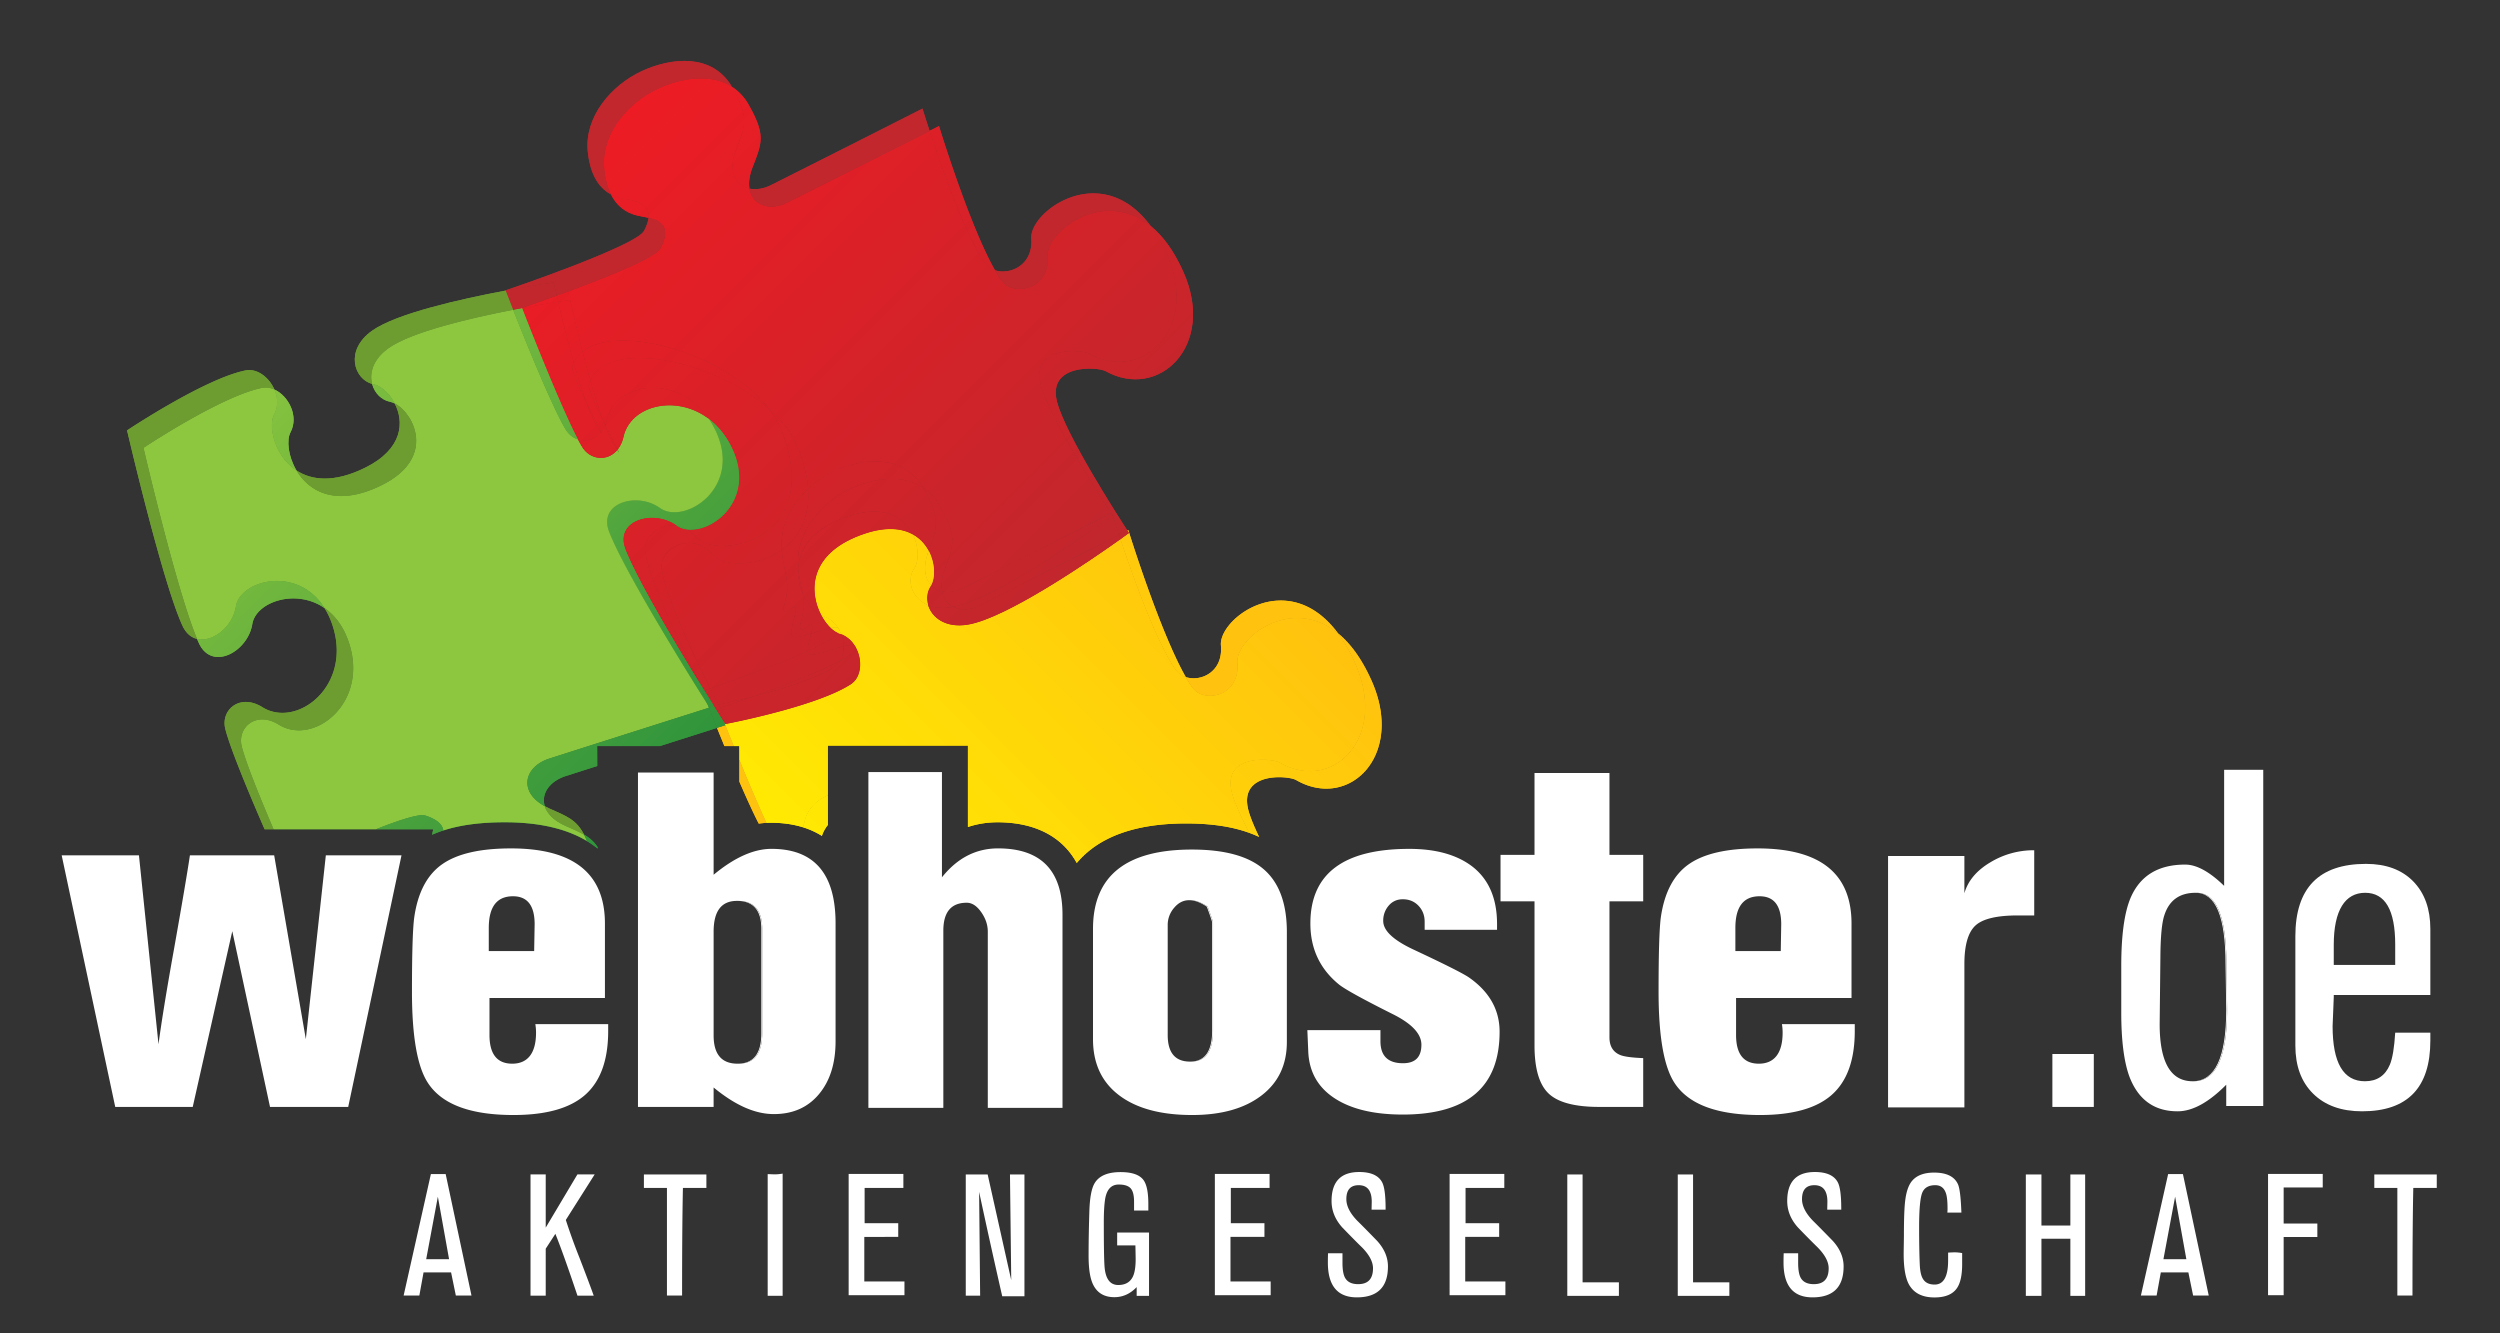 <svg xmlns="http://www.w3.org/2000/svg" width="180" height="96" fill="none"><rect width="100%" height="100%" fill="#333333" stroke="none"/><path fill="url(#a)" d="M98.748 49.001c2.423 5.418-1.643 9.35-5.422 7.164-.585-.336-4.18-.62-3.44 2.18.134.503.41 1.168.77 1.915a8.006 8.006 0 0 0-.7-.292c-.591-1.132-1.066-2.17-1.255-2.882-.742-2.801 2.855-2.516 3.439-2.18 3.78 2.186 7.845-1.746 5.422-7.164-.38-.852-.793-1.56-1.226-2.143.868.708 1.698 1.801 2.412 3.402Z"/><path fill="url(#b)" d="M97.562 47.742c2.423 5.418-1.643 9.35-5.422 7.165-.584-.337-4.18-.622-3.44 2.179.19.712.665 1.75 1.256 2.882-1.252-.456-2.763-.68-4.557-.68-2.938 0-5.238.625-6.837 1.856-.389.3-.734.63-1.036.992-1.038-1.897-2.996-2.932-5.706-2.932-.742 0-1.455.115-2.13.34v-5.86H59.601v3.585c-.854.356-1.498 1.032-1.69 1.95a2.64 2.64 0 0 1-.096.345c-.697-.218-1.472-.327-2.32-.327a5.28 5.28 0 0 0-.313.009c-.619-1.342-1.33-3.03-1.946-4.53v-.998h-.406c-.23-.566-.434-1.08-.602-1.503.164-.053.254-.08.254-.08s-.01-.016-.026-.048c1.182-.237 6.606-1.381 8.811-2.825.767-.505.851-1.737.349-2.65.004-.077-.03-.127-.094-.155a2.026 2.026 0 0 0-.95-.794 2.215 2.215 0 0 0-.142-.308c.005-.079-.03-.13-.094-.157-.253-.387-.62-.7-1.094-.845a.817.817 0 0 1-.096-.036c-.907-1.69-.966-4.55 3.162-5.905 1.514-.498 2.629-.37 3.413.064.453.911.438 1.96.096 2.468-.558.829-.19 2.139 1.008 2.63.269.886 1.24 1.662 2.846 1.404 2.813-.452 9.026-4.75 11.001-6.156.903 2.698 2.623 7.51 3.992 9.422.173.243.424.412.71.506.162.283.321.537.476.753.832 1.166 3.453.637 3.243-1.772-.157-1.744 3.833-4.914 7.242-2.132.434.583.847 1.29 1.226 2.143Z"/><path fill="#FFC20E" d="M96.336 45.6c-3.409-2.783-7.4.387-7.242 2.131.21 2.41-2.41 2.938-3.243 1.772a8.963 8.963 0 0 1-.476-.753c1.09.359 2.7-.37 2.532-2.277-.175-1.953 4.844-5.69 8.429-.874Z"/><path fill="url(#c)" d="M85.2 19.569c2.383 5.331-1.784 9.273-5.582 7.16-.59-.326-4.226-.56-3.512 2.202.604 2.336 4.363 8.187 5.068 9.273l-.605.307c-.322-.972-.516-1.6-.516-1.6l-.064.034c-.706-1.087-4.465-6.938-5.069-9.273-.715-2.763 2.923-2.528 3.511-2.201 3.8 2.112 7.966-1.83 5.583-7.16-.36-.807-.752-1.481-1.165-2.04.852.69 1.661 1.752 2.351 3.298Z"/><path fill="url(#d)" d="M85.375 48.75a1.39 1.39 0 0 1-.71-.506c-1.369-1.912-3.089-6.724-3.992-9.422.39-.278.615-.444.615-.444l-.114-.174.064-.034s2.257 7.296 4.137 10.58Z"/><path fill="url(#e)" d="M84.014 18.31c2.383 5.331-1.783 9.273-5.583 7.16-.588-.326-4.226-.56-3.51 2.202.603 2.335 4.362 8.186 5.068 9.273-.753.381-7.96 4.042-10.608 5.38-.551.277-1.096.352-1.554.25-.081-.43-.034-.956.186-1.563.648-1.773.927-2.317-.311-4.538-.34-.61-.767-1.057-1.25-1.372-1.438-2.421-4.323-2.134-6.381-1.187a7.187 7.187 0 0 0-1.89 1.276c-.061-.858-.285-1.832-.719-2.932-.404-1.027-1.143-1.977-2.086-2.815-3.054-3.964-10.878-6.22-13.433-4.13-.526-2.043-.887-3.719-.887-3.719s-.323.046-.869.135l-.103-.443c2.83-1.025 7.101-2.674 7.482-3.417.806-1.568-.028-1.99-.868-2.186.136-1.176-1.216-1.25-1.949-1.41a2.91 2.91 0 0 1-.758-.276c-.272-.542-.423-1.18-.488-1.855-.237-2.47 1.682-4.747 3.905-5.773 1.627-.746 3.752-1.109 5.29-.121l.038.066c1.223 2.181.933 2.723.255 4.485-.597 1.563-.017 2.573.971 2.78.199 1.211 1.457 1.65 2.768.992 2.346-1.18 8.208-4.144 10.201-5.152.851 2.591 2.604 7.611 4.013 9.554.17.233.414.395.695.486.167.292.332.552.492.773.828 1.144 3.49.586 3.308-1.794-.137-1.732 3.984-4.944 7.41-2.168.413.559.806 1.233 1.165 2.04Z"/><path fill="url(#f)" d="m81.174 38.204.114.174s-.225.166-.615.444l-.104-.311c.296-.151.506-.258.605-.307Z"/><path fill="url(#g)" d="m80.569 38.51.104.312c-1.975 1.407-8.188 5.704-11.001 6.156-1.606.258-2.577-.518-2.846-1.404.442.182.997.252 1.66.145l.139-.025c.52.268 1.225.251 1.942-.11 2.3-1.161 8.041-4.077 10.002-5.073Z"/><path fill="url(#h)" d="M80.052 36.912s.195.627.517 1.599c-1.961.996-7.701 3.911-10.003 5.072-.716.362-1.421.379-1.941.11 3.45-.677 11.478-6.573 11.478-6.573l-.114-.175.063-.033Z"/><path fill="url(#i)" d="m79.989 36.945.114.175s-8.027 5.896-11.478 6.574c-.406-.21-.699-.592-.798-1.12.458.103 1.003.028 1.554-.25 2.648-1.337 9.855-4.998 10.608-5.38Z"/><path fill="#C1272D" d="M82.849 16.271c-3.426-2.776-7.547.436-7.41 2.168.183 2.38-2.48 2.938-3.308 1.794a8.737 8.737 0 0 1-.492-.773c1.1.355 2.76-.384 2.614-2.28-.153-1.939 5.026-5.728 8.596-.909Z"/><path fill="url(#j)" d="M71.64 19.46a1.362 1.362 0 0 1-.696-.486c-1.409-1.943-3.162-6.963-4.013-9.554l.676-.342s2.178 7.14 4.032 10.382Z"/><path fill="url(#k)" d="m68.625 43.694-.139.025c-.663.106-1.218.037-1.66-.145-.144-.472-.088-.976.177-1.37a.774.774 0 0 0 .04-.067c.207.22.476.368.784.437.1.528.392.91.798 1.12Z"/><path fill="url(#l)" d="M67.702 36.474c1.238 2.221.96 2.765.311 4.538-.22.607-.267 1.133-.186 1.563a1.516 1.516 0 0 1-.784-.438c.311-.546.298-1.592-.178-2.484.62-1.694.866-2.26-.35-4.439a9.245 9.245 0 0 0-.064-.111c.484.314.91.761 1.251 1.371Z"/><path fill="url(#m)" d="M66.865 39.653c.476.892.49 1.938.179 2.484-.453-.481-.608-1.304-.216-2.385l.037-.1Z"/><path fill="url(#n)" d="M67.043 42.137a.79.79 0 0 1-.04.066c-.265.395-.321.899-.177 1.371-1.198-.491-1.566-1.801-1.008-2.63.341-.508.357-1.557-.096-2.468.52.288.894.711 1.143 1.177-.013.032-.024.066-.037.1-.392 1.08-.237 1.903.215 2.384Z"/><path fill="url(#o)" d="M66.515 35.214c1.216 2.179.97 2.745.35 4.439a2.874 2.874 0 0 0-1.143-1.177c-.6-1.206-2.022-2.17-4.598-1.324-2.636.866-3.565 2.345-3.657 3.74-.228-2.474 1.625-4.72 3.79-5.717 1.587-.73 3.666-1.068 5.194-.073l.064.112Z"/><path fill="#C1272D" d="M66.42 7.82s.192.63.511 1.6a7200.712 7200.712 0 0 1-10.201 5.152c-1.31.659-2.569.22-2.768-.992.464.097 1.018.016 1.581-.267 2.85-1.432 10.878-5.493 10.878-5.493Z"/><path fill="url(#p)" d="M66.451 35.102c-1.528-.995-3.607-.657-5.195.073-2.164.997-4.018 3.244-3.789 5.717a4.003 4.003 0 0 0 .32 1.805c.106.572.14 1.117-.08 1.893-.403 1.431.563.309.664.332.162.039.121.333.034.695-.6.187-1.143.338-1.313.23-.431-.276.514-2.084.095-2.184-.104-.024-1.07 1.098-.665-.333.412-1.455-.071-2.097-.234-3.63a2.77 2.77 0 0 1-.01-.104c1.182-.837 2.054-2.256 1.903-4.404a7.186 7.186 0 0 1 1.89-1.277c2.057-.946 4.943-1.234 6.38 1.188Z"/><path fill="url(#q)" d="M65.722 38.476c-.784-.434-1.9-.562-3.413-.064-4.128 1.356-4.069 4.216-3.162 5.905-.472-.199-1.019-.815-1.36-1.62-.091-.501-.237-1.023-.314-1.739l-.006-.066c.092-1.395 1.02-2.874 3.656-3.74 2.577-.847 3.998.118 4.599 1.324Z"/><path fill="url(#r)" d="M61.617 46.612c.502.913.418 2.145-.349 2.65-2.205 1.444-7.629 2.589-8.811 2.825-.071-.13-.287-.531-.591-1.114.303-.102 1.193-.404 2.319-.809 2.04-.52 4.56-1.286 5.897-2.16.166-.11.3-.253.402-.419.578-.307.973-.58 1.074-.787a.49.49 0 0 0 .059-.186Z"/><path fill="#FFC20E" d="M61.523 46.458c.064.027.098.077.093.154a1.937 1.937 0 0 0-.093-.154Z"/><path fill="url(#s)" d="M61.617 46.612a.49.49 0 0 1-.059.186c-.1.207-.496.48-1.074.787.184-.297.27-.67.262-1.057.35-.09.636-.133.777-.07.034.05.065.102.094.154Z"/><path fill="url(#t)" d="M61.523 46.458c-.14-.063-.428-.02-.778.07a2.546 2.546 0 0 0-.172-.865c.405.16.724.447.95.795Z"/><path fill="url(#u)" d="M60.746 46.528c.008.387-.078.76-.262 1.057-1.515.808-4.285 1.856-6.3 2.579a61.28 61.28 0 0 1-2.443.568c-.18-.345-.383-.74-.6-1.174 1.339-.459 4.739-1.651 7.024-2.683.01.106.044.187.111.23.281.179 1.577-.348 2.47-.577Z"/><path fill="url(#v)" d="M60.573 45.663c.109.28.167.576.173.865-.893.229-2.189.756-2.47.577-.067-.044-.1-.124-.111-.23 1.12-.505 1.972-.97 2.182-1.294a.73.73 0 0 0 .083.03c.049.016.096.033.143.052Z"/><path fill="url(#w)" d="M60.573 45.663a1.617 1.617 0 0 0-.143-.051.736.736 0 0 1-.083-.03.501.501 0 0 0 .083-.227c.056.1.104.202.143.308Z"/><path fill="url(#x)" d="M60.336 45.198c.066.028.1.079.094.157a1.968 1.968 0 0 0-.094-.157Z"/><path fill="url(#y)" d="M60.43 45.355a.505.505 0 0 1-.083.227 1.766 1.766 0 0 1-.537-.37c.234-.047.42-.06.527-.014.033.051.065.104.094.157Z"/><path fill="url(#z)" d="M60.337 45.198c-.106-.046-.293-.033-.527.014a3.595 3.595 0 0 1-.663-.895.817.817 0 0 0 .096.036c.474.146.841.458 1.094.845Z"/><path fill="url(#A)" d="M60.484 47.585a1.332 1.332 0 0 1-.402.418c-1.337.875-3.857 1.64-5.897 2.16 2.014-.722 4.784-1.77 6.299-2.578Z"/><path fill="url(#B)" d="M59.81 45.212c.18.172.364.3.537.37-.21.322-1.063.788-2.182 1.293-.03-.308.136-.831.24-1.258.487-.151 1.012-.326 1.405-.405Z"/><path fill="url(#C)" d="M59.602 57.269v2.133c-.184.23-.329.492-.426.782a5.726 5.726 0 0 0-1.36-.62c.038-.108.07-.223.095-.346.193-.917.837-1.593 1.69-1.95Z"/><path fill="url(#D)" d="M59.147 44.317c.193.36.425.667.663.895-.393.079-.918.253-1.405.404.087-.362.128-.655-.034-.694-.1-.023-1.067 1.099-.663-.332.22-.777.185-1.322.08-1.894.34.806.887 1.422 1.36 1.621Z"/><path fill="url(#E)" d="M58.18 35.191c.152 2.149-.72 3.568-1.902 4.405-.14-1.684.68-3.26 1.903-4.405Z"/><path fill="url(#F)" d="M58.405 45.617c-.104.427-.27.95-.24 1.259-2.285 1.03-5.685 2.223-7.025 2.682-1.309-2.595-3.151-6.502-3.5-8.569-.234-1.399 2.072-2.876 3.666-1.048.745.86 3.204.91 4.973-.345.002.035.005.069.009.103.163 1.534.646 2.176.234 3.631-.405 1.431.56.309.665.333.418.1-.526 1.908-.095 2.183.17.109.713-.042 1.313-.23Z"/><path fill="url(#G)" d="M57.462 32.26c.433 1.099.658 2.074.718 2.931-1.222 1.145-2.043 2.721-1.902 4.405-1.768 1.254-4.227 1.204-4.972.345-1.594-1.828-3.9-.35-3.665 1.048.348 2.067 2.19 5.974 3.5 8.57l-.43.146-.23-.374a.013.013 0 0 0-.002-.004c-1.274-2.463-3.627-7.234-4.024-9.596-.172-1.022 1.013-2.086 2.284-1.873.21.142.453.228.717.263.229.134.452.318.663.56 1.443 1.663 9.3.295 6.156-7.682a6.395 6.395 0 0 0-.9-1.555c.944.839 1.683 1.788 2.087 2.815Z"/><path fill="url(#H)" d="M57.473 40.958c.077.716.223 1.238.315 1.739a4.003 4.003 0 0 1-.32-1.805l.005.066Z"/><path fill="url(#I)" d="M56.275 30.999c3.145 7.977-4.713 9.345-6.156 7.682a2.693 2.693 0 0 0-.663-.56c1.975.267 5.076-2.303 3.166-6.03-.425-.832-.974-1.468-1.583-1.931-2.256-3.308-6.724-2.638-7.33.018-.033.15-.076.288-.128.415l-.166-.336c-.312-.85-.623-1.85-.912-2.865 1.314-3.03 8.9-1.48 12.873 2.052.38.493.686 1.013.899 1.555Z"/><path fill="#FFC20E" d="M55.183 59.246c-.183.01-.367.028-.551.055-.398-.77-.891-1.854-1.395-3.02v-1.564a123.468 123.468 0 0 0 1.946 4.529Z"/><path fill="url(#J)" d="M53.921 7.574c1.224 2.182.934 2.724.256 4.486-.226.59-.284 1.1-.215 1.52-.988-.207-1.569-1.217-.97-2.78.677-1.762.967-2.304-.256-4.485l-.038-.066a3.67 3.67 0 0 1 1.223 1.325Z"/><path fill="#FFC20E" d="M52.83 53.718h-.672c-.188-.456-.367-.898-.534-1.311l.604-.192c.168.424.373.937.602 1.503Z"/><path fill="url(#K)" d="M55.376 29.444c-3.973-3.533-11.56-5.082-12.873-2.052-.2-.701-.389-1.41-.56-2.077 2.555-2.09 10.379.165 13.433 4.13Z"/><path fill="url(#L)" d="M52.622 32.09c1.91 3.728-1.19 6.298-3.166 6.03a2.1 2.1 0 0 0-.717-.262.72.72 0 0 1-.035-.024c-1.636-1.175-4.457-.39-3.668 1.688.798 2.096 3.583 6.773 5.443 9.805l.002.004.199.384-.112.037s.147.377.389.989c-.73-1.155-5.963-9.472-7.108-12.478-.788-2.079 2.034-2.863 3.669-1.688 1.752 1.256 6.098-1.49 3.918-5.744a6.177 6.177 0 0 0-.397-.671c.609.463 1.158 1.099 1.583 1.93Z"/><path fill="url(#M)" d="m52.457 52.087.025.047-.253.081-.085-.214.083.132.23-.046Z"/><path fill="url(#N)" d="m52.457 52.088-.23.045-.084-.131c-.243-.614-.39-.99-.39-.99l.113-.038c.304.582.52.983.59 1.114Z"/><path fill="url(#O)" d="M52.144 52.001c.026.069.055.14.084.214l-.604.192c-.22-.545-.418-1.04-.581-1.45l.254-.081s-.01-.016-.026-.047l.122-.024c.358.574.623.995.75 1.196Z"/><path fill="url(#P)" d="M54.185 50.164c-1.126.405-2.016.707-2.319.81l-.125-.242c.574-.12 1.452-.315 2.444-.568Z"/><path fill="url(#Q)" d="m51.74 50.732.126.242-.112.037s.146.377.39.99c-.128-.2-.393-.621-.751-1.196.098-.02.215-.044.347-.073Z"/><path fill="url(#R)" d="M51.436 30.83c2.18 4.255-2.166 7-3.918 5.745-1.636-1.175-4.457-.39-3.669 1.688 1.145 3.006 6.377 11.323 7.108 12.478v.001l.086.215c-1.45.46-8.733 2.775-11.494 3.66-1.807.58-2.254 2.381-.323 3.432.168.523.648 1.035 1.502 1.415.536.238.966.42 1.323.629.072.14.141.293.21.464-1.486-.898-3.471-1.353-5.918-1.353-1.741 0-3.205.194-4.423.59-.06-.404-.405-.787-1.303-1.077-.438-.141-1.879.329-3.547.989h-7.375c-.96-2.245-1.99-4.777-2.287-5.961-.346-1.368 1.04-2.585 2.665-1.57 2.505 1.562 6.501-1.55 5.05-5.905-.394-1.184-1.028-1.988-1.757-2.49-1.944-3.102-6.077-2.018-6.386-.107-.23 1.45-1.665 2.6-2.79 2.33-1.477-3.514-3.855-13.756-3.855-13.756s5.588-3.729 8.537-4.318c.299-.058.602-.01.884.117.247.572.286 1.235-.025 1.819-.429.807.022 2.964 1.616 4.008.892 1.505 2.845 2.683 6.123 1.066 3.979-1.964 2.34-5.186.948-5.89-.386-.743-1.011-1.28-1.524-1.381a1.432 1.432 0 0 1-.102-.025c-.205-.786.07-1.783 1.188-2.576 1.624-1.154 5.772-2.139 8.965-2.761.941 2.373 2.85 7.082 3.786 8.617.218.357.533.598.88.712.11.21.214.394.307.547.567.933 1.81 1.073 2.525.22.158.25.146.201.03-.036.188-.236.337-.544.423-.927.512-2.245 3.78-3.072 6.143-1.28.141.208.274.432.397.672Z"/><path fill="url(#S)" d="m51.74 50.732-.347.073-.682-1.1.43-.147c.217.433.42.829.6 1.174Z"/><path fill="url(#T)" d="m51.393 50.805-.122.024c-.071-.131-.287-.532-.591-1.114l.031-.01.682 1.1Z"/><path fill="url(#U)" d="m51.27 50.829.026.047-.253.08a27.06 27.06 0 0 0-.085-.214c.054.087.084.132.084.132l.229-.045Z"/><path fill="url(#V)" d="M51.043 50.956c.163.41.36.906.581 1.45l-4.12 1.312h-4.508l.006 1.433-2.268.724c-1.19.383-1.79 1.295-1.508 2.174-1.931-1.05-1.484-2.853.323-3.432 2.761-.885 10.043-3.2 11.494-3.66Z"/><path fill="url(#W)" d="M51.27 50.829c-.147.03-.229.045-.229.045s-.03-.045-.084-.132c-.242-.613-.389-.99-.389-.99l.112-.037c.304.582.52.983.59 1.114Z"/><path fill="url(#X)" d="m50.711 49.705-.031.01-.199-.384.23.374Z"/><path fill="#C1272D" d="M52.698 6.25c-1.538-.988-3.663-.626-5.29.12-2.223 1.026-4.142 3.303-3.905 5.773.065.675.216 1.313.487 1.855-1.078-.576-1.543-1.776-1.674-3.115-.236-2.47 1.683-4.746 3.906-5.771 2.11-.97 5.057-1.29 6.476 1.137Z"/><path fill="url(#Y)" d="M50.479 49.327c-1.86-3.032-4.645-7.709-5.443-9.804-.789-2.079 2.032-2.864 3.669-1.689a.655.655 0 0 0 .035.024c-1.272-.213-2.456.85-2.285 1.873.398 2.362 2.75 7.133 4.024 9.596Z"/><path fill="url(#Z)" d="M48.74 37.858c.238.04.48.125.716.263a1.657 1.657 0 0 1-.717-.263Z"/><path fill="url(#aa)" d="M51.039 30.16c-2.362-1.793-5.63-.966-6.142 1.278a2.275 2.275 0 0 1-.424.927c-.16-.328-.517-1.018-.892-1.772.052-.127.095-.265.129-.415.605-2.656 5.073-3.326 7.329-.018Z"/><path fill="#C1272D" d="M46.698 15.684c.84.197 1.674.618.867 2.186-.38.743-4.65 2.392-7.48 3.417-.137-.59-.215-.952-.215-.952s-1.479.214-3.467.588l-.006-.015s9.409-3.178 9.983-4.297c.19-.368.289-.673.318-.927Z"/><path fill="url(#ab)" d="M44.75 14.274c.732.16 2.084.235 1.948 1.41-.272-.064-.545-.104-.762-.152-.95-.208-1.567-.775-1.946-1.534.226.121.478.214.76.276Z"/><path fill="#6D9D31" d="M44.473 32.366c.116.237.129.287-.03.036l.03-.036Z"/><path fill="url(#ac)" d="m44.473 32.366-.03.036c-.06-.095-.143-.232-.255-.419-.204-.338-.415-.8-.627-1.343l.02-.047c.374.755.731 1.444.892 1.773Z"/><path fill="url(#ad)" d="M44.188 31.983c.112.186.196.324.255.419-.716.853-1.958.713-2.525-.22a9.952 9.952 0 0 1-.306-.548c.56.185 1.203.036 1.645-.492.158.252.146.202.03-.036a2 2 0 0 0 .274-.466c.212.542.423 1.005.627 1.343Z"/><path fill="url(#ae)" d="M43.58 30.593a.805.805 0 0 1-.019.047 24.177 24.177 0 0 1-.146-.383l.166.336Z"/><path fill="url(#af)" d="m43.415 30.256.146.384a2 2 0 0 1-.275.466c-.183-.378-.626-1.23-1.056-2.11a40.6 40.6 0 0 1-.913-2.863c.14-.325.353-.596.625-.819.172.668.361 1.376.561 2.077a2.295 2.295 0 0 0-.106.275c-.074.266.461 1.45 1.018 2.59Z"/><path fill="url(#ag)" d="M43.286 31.106c.117.238.13.288-.03.036a.525.525 0 0 0 .03-.036Z"/><path fill="url(#ah)" d="M43.286 31.106a.527.527 0 0 1-.03.036c-.059-.095-.143-.232-.254-.417-.25-.416-.511-1.02-.772-1.729.43.88.873 1.732 1.056 2.11Z"/><path fill="url(#ai)" d="M43.026 60.99v.106a6.611 6.611 0 0 0-.766-.539 5.4 5.4 0 0 0-.21-.465c.4.23.708.493.976.898Z"/><path fill="url(#aj)" d="M43.002 30.725c.111.185.195.323.255.417-.442.528-1.085.677-1.645.493-1.359-2.582-3.882-9.092-4.022-9.453 1.06-.198 1.973-.352 2.597-.452a97.681 97.681 0 0 0 1.13 4.403c-.039.09-.078.178-.105.275-.074.265.46 1.45 1.018 2.588.26.709.522 1.313.772 1.729Z"/><path fill="url(#ak)" d="M42.503 27.392c.289 1.015.6 2.015.912 2.865-.557-1.14-1.092-2.325-1.018-2.59.028-.097.067-.186.106-.275Z"/><path fill="url(#al)" d="M41.317 26.133c.289 1.015.6 2.015.913 2.863-.558-1.138-1.092-2.323-1.018-2.588.027-.097.066-.186.105-.275Z"/><path fill="#6D9D31" d="M39.542 58.206c1.298.575 1.966.826 2.509 1.886-.357-.207-.787-.39-1.323-.628-.854-.38-1.334-.892-1.502-1.415.099.054.205.107.316.157Z"/><path fill="url(#am)" d="M41.056 21.595s.361 1.676.887 3.72a2.153 2.153 0 0 0-.626.818 97.529 97.529 0 0 1-1.13-4.403c.546-.088.869-.135.869-.135Z"/><path fill="url(#an)" d="M41.612 31.634a1.628 1.628 0 0 1-.88-.711c-.936-1.535-2.846-6.244-3.787-8.617l.645-.124c.14.361 2.663 6.87 4.022 9.453Z"/><path fill="url(#ao)" d="M40.084 21.287c.03.136.065.284.103.443-.623.1-1.537.254-2.597.452l-.006-.015s1.065-.36 2.5-.88Z"/><path fill="#C1272D" d="M39.87 20.335s.078.36.214.952c-1.435.52-2.5.88-2.5.88l.006.015c-.21.04-.425.08-.645.123-.303-.766-.506-1.289-.542-1.382 1.988-.374 3.467-.588 3.467-.588Z"/><path fill="#6D9D31" d="M36.403 20.923c.036.093.24.616.542 1.383-3.192.622-7.34 1.607-8.965 2.761-1.118.793-1.392 1.79-1.188 2.576-1.3-.355-1.993-2.42.002-3.834 1.735-1.233 6.355-2.274 9.609-2.886Z"/><path fill="url(#ap)" d="M31.92 59.793c-.16.052-.315.107-.466.166a3.075 3.075 0 0 0-.325.05l.064-.303H27.07c1.668-.66 3.109-1.13 3.547-.99.898.29 1.244.673 1.304 1.077Z"/><path fill="#469E46" d="M31.454 59.959a7.705 7.705 0 0 0-.344.142l.02-.092c.12-.024.229-.041.325-.05Z"/><path fill="#6D9D31" d="M28.418 29.049c1.393.703 3.03 3.926-.948 5.89-3.278 1.617-5.23.439-6.123-1.066 1.087.713 2.705.909 4.937-.193 2.751-1.358 2.817-3.319 2.134-4.631Z"/><path fill="url(#aq)" d="M28.418 29.049c-.116-.059-.23-.1-.338-.122-.62-.124-1.118-.631-1.288-1.284.034.01.067.018.102.024.513.103 1.138.639 1.524 1.382Z"/><path fill="#6D9D31" d="M25.123 46.27c1.451 4.355-2.545 7.467-5.05 5.905-1.625-1.015-3.011.202-2.665 1.57.298 1.184 1.328 3.716 2.287 5.961h-.643c-1.076-2.473-2.474-5.807-2.829-7.221-.348-1.367 1.041-2.583 2.667-1.568 2.503 1.562 6.498-1.551 5.047-5.906a5.705 5.705 0 0 0-.571-1.232c.73.503 1.363 1.307 1.757 2.491Z"/><path fill="url(#ar)" d="M23.366 43.779c-2.084-1.44-4.945-.426-5.2 1.152-.318 1.99-2.902 3.417-3.841 1.38a9.91 9.91 0 0 1-.136-.309c1.126.271 2.56-.88 2.791-2.33.31-1.91 4.442-2.994 6.386.107Z"/><path fill="url(#as)" d="M19.756 28.046c1.017.455 1.777 1.92 1.16 3.079-.292.55-.176 1.724.43 2.748-1.593-1.044-2.044-3.2-1.614-4.008.31-.584.27-1.247.024-1.82Z"/><path fill="#6D9D31" d="M19.757 28.046a1.465 1.465 0 0 0-.885-.117c-2.948.589-8.537 4.318-8.537 4.318s2.378 10.242 3.854 13.755c-.42-.1-.795-.397-1.051-.95-1.46-3.175-3.988-14.064-3.988-14.064s5.59-3.729 8.538-4.318c.83-.163 1.691.5 2.069 1.376Z"/><path fill="url(#at)" d="M98.748 49.001c2.423 5.418-1.643 9.35-5.422 7.164-.585-.336-4.18-.62-3.44 2.18.134.503.41 1.168.77 1.915a8.006 8.006 0 0 0-.7-.292c-.591-1.132-1.066-2.17-1.255-2.882-.742-2.801 2.855-2.516 3.439-2.18 3.78 2.186 7.845-1.746 5.422-7.164-.38-.852-.793-1.56-1.226-2.143.868.708 1.698 1.801 2.412 3.402Z"/><path fill="url(#au)" d="M97.562 47.742c2.423 5.418-1.643 9.35-5.422 7.165-.584-.337-4.18-.622-3.44 2.179.19.712.665 1.75 1.256 2.882-1.252-.456-2.763-.68-4.557-.68-2.938 0-5.238.625-6.837 1.856-.389.3-.734.63-1.036.992-1.038-1.897-2.996-2.932-5.706-2.932-.742 0-1.455.115-2.13.34v-5.86H59.601v3.585c-.854.356-1.498 1.032-1.69 1.95a2.64 2.64 0 0 1-.096.345c-.697-.218-1.472-.327-2.32-.327a5.28 5.28 0 0 0-.313.009c-.619-1.342-1.33-3.03-1.946-4.53v-.998h-.406c-.23-.566-.434-1.08-.602-1.503.164-.053.254-.08.254-.08s-.01-.016-.026-.048c1.182-.237 6.606-1.381 8.811-2.825.767-.505.851-1.737.349-2.65.004-.077-.03-.127-.094-.155a2.026 2.026 0 0 0-.95-.794 2.215 2.215 0 0 0-.142-.308c.005-.079-.03-.13-.094-.157-.253-.387-.62-.7-1.094-.845a.817.817 0 0 1-.096-.036c-.907-1.69-.966-4.55 3.162-5.905 1.514-.498 2.629-.37 3.413.064.453.911.438 1.96.096 2.468-.558.829-.19 2.139 1.008 2.63.269.886 1.24 1.662 2.846 1.404 2.813-.452 9.026-4.75 11.001-6.156.903 2.698 2.623 7.51 3.992 9.422.173.243.424.412.71.506.162.283.321.537.476.753.832 1.166 3.453.637 3.243-1.772-.157-1.744 3.833-4.914 7.242-2.132.434.583.847 1.29 1.226 2.143Z"/><path fill="#FFC20E" d="M96.336 45.6c-3.409-2.783-7.4.387-7.242 2.131.21 2.41-2.41 2.938-3.243 1.772a8.963 8.963 0 0 1-.476-.753c1.09.359 2.7-.37 2.532-2.277-.175-1.953 4.844-5.69 8.429-.874Z"/><path fill="url(#av)" d="M85.2 19.569c2.383 5.331-1.784 9.273-5.582 7.16-.59-.326-4.226-.56-3.512 2.202.604 2.336 4.363 8.187 5.068 9.273l-.605.307c-.322-.972-.516-1.6-.516-1.6l-.064.034c-.706-1.087-4.465-6.938-5.069-9.273-.715-2.763 2.923-2.528 3.511-2.201 3.8 2.112 7.966-1.83 5.583-7.16-.36-.807-.752-1.481-1.165-2.04.852.69 1.661 1.752 2.351 3.298Z"/><path fill="url(#aw)" d="M85.375 48.75a1.39 1.39 0 0 1-.71-.506c-1.369-1.912-3.089-6.724-3.992-9.422.39-.278.615-.444.615-.444l-.114-.174.064-.034s2.257 7.296 4.137 10.58Z"/><path fill="url(#ax)" d="M84.014 18.31c2.383 5.331-1.783 9.273-5.583 7.16-.588-.326-4.226-.56-3.51 2.202.603 2.335 4.362 8.186 5.068 9.273-.753.381-7.96 4.042-10.608 5.38-.551.277-1.096.352-1.554.25-.081-.43-.034-.956.186-1.563.648-1.773.927-2.317-.311-4.538-.34-.61-.767-1.057-1.25-1.372-1.438-2.421-4.323-2.134-6.381-1.187a7.187 7.187 0 0 0-1.89 1.276c-.061-.858-.285-1.832-.719-2.932-.404-1.027-1.143-1.977-2.086-2.815-3.054-3.964-10.878-6.22-13.433-4.13-.526-2.043-.887-3.719-.887-3.719s-.323.046-.869.135l-.103-.443c2.83-1.025 7.101-2.674 7.482-3.417.806-1.568-.028-1.99-.868-2.186.136-1.176-1.216-1.25-1.949-1.41a2.91 2.91 0 0 1-.758-.276c-.272-.542-.423-1.18-.488-1.855-.237-2.47 1.682-4.747 3.905-5.773 1.627-.746 3.752-1.109 5.29-.121l.038.066c1.223 2.181.933 2.723.255 4.485-.597 1.563-.017 2.573.971 2.78.199 1.211 1.457 1.65 2.768.992 2.346-1.18 8.208-4.144 10.201-5.152.851 2.591 2.604 7.611 4.013 9.554.17.233.414.395.695.486.167.292.332.552.492.773.828 1.144 3.49.586 3.308-1.794-.137-1.732 3.984-4.944 7.41-2.168.413.559.806 1.233 1.165 2.04Z"/><path fill="url(#ay)" d="m81.174 38.204.114.174s-.225.166-.615.444l-.104-.311c.296-.151.506-.258.605-.307Z"/><path fill="url(#az)" d="m80.569 38.51.104.312c-1.975 1.407-8.188 5.704-11.001 6.156-1.606.258-2.577-.518-2.846-1.404.442.182.997.252 1.66.145l.139-.025c.52.268 1.225.251 1.942-.11 2.3-1.161 8.041-4.077 10.002-5.073Z"/><path fill="url(#aA)" d="M80.052 36.912s.195.627.517 1.599c-1.961.996-7.701 3.911-10.003 5.072-.716.362-1.421.379-1.941.11 3.45-.677 11.478-6.573 11.478-6.573l-.114-.175.063-.033Z"/><path fill="url(#aB)" d="m79.989 36.945.114.175s-8.027 5.896-11.478 6.574c-.406-.21-.699-.592-.798-1.12.458.103 1.003.028 1.554-.25 2.648-1.337 9.855-4.998 10.608-5.38Z"/><path fill="#C1272D" d="M82.849 16.271c-3.426-2.776-7.547.436-7.41 2.168.183 2.38-2.48 2.938-3.308 1.794a8.737 8.737 0 0 1-.492-.773c1.1.355 2.76-.384 2.614-2.28-.153-1.939 5.026-5.728 8.596-.909Z"/><path fill="url(#aC)" d="M71.64 19.46a1.362 1.362 0 0 1-.696-.486c-1.409-1.943-3.162-6.963-4.013-9.554l.676-.342s2.178 7.14 4.032 10.382Z"/><path fill="url(#aD)" d="m68.625 43.694-.139.025c-.663.106-1.218.037-1.66-.145-.144-.472-.088-.976.177-1.37a.774.774 0 0 0 .04-.067c.207.22.476.368.784.437.1.528.392.91.798 1.12Z"/><path fill="url(#aE)" d="M67.702 36.474c1.238 2.221.96 2.765.311 4.538-.22.607-.267 1.133-.186 1.563a1.516 1.516 0 0 1-.784-.438c.311-.546.298-1.592-.178-2.484.62-1.694.866-2.26-.35-4.439a9.245 9.245 0 0 0-.064-.111c.484.314.91.761 1.251 1.371Z"/><path fill="url(#aF)" d="M66.865 39.653c.476.892.49 1.938.179 2.484-.453-.481-.608-1.304-.216-2.385l.037-.1Z"/><path fill="url(#aG)" d="M67.043 42.137a.79.79 0 0 1-.04.066c-.265.395-.321.899-.177 1.371-1.198-.491-1.566-1.801-1.008-2.63.341-.508.357-1.557-.096-2.468.52.288.894.711 1.143 1.177-.013.032-.024.066-.037.1-.392 1.08-.237 1.903.215 2.384Z"/><path fill="url(#aH)" d="M66.515 35.214c1.216 2.179.97 2.745.35 4.439a2.874 2.874 0 0 0-1.143-1.177c-.6-1.206-2.022-2.17-4.598-1.324-2.636.866-3.565 2.345-3.657 3.74-.228-2.474 1.625-4.72 3.79-5.717 1.587-.73 3.666-1.068 5.194-.073l.064.112Z"/><path fill="#C1272D" d="M66.42 7.82s.192.63.511 1.6a7200.712 7200.712 0 0 1-10.201 5.152c-1.31.659-2.569.22-2.768-.992.464.097 1.018.016 1.581-.267 2.85-1.432 10.878-5.493 10.878-5.493Z"/><path fill="url(#aI)" d="M66.451 35.102c-1.528-.995-3.607-.657-5.195.073-2.164.997-4.018 3.244-3.789 5.717a4.003 4.003 0 0 0 .32 1.805c.106.572.14 1.117-.08 1.893-.403 1.431.563.309.664.332.162.039.121.333.034.695-.6.187-1.143.338-1.313.23-.431-.276.514-2.084.095-2.184-.104-.024-1.07 1.098-.665-.333.412-1.455-.071-2.097-.234-3.63a2.77 2.77 0 0 1-.01-.104c1.182-.837 2.054-2.256 1.903-4.404a7.186 7.186 0 0 1 1.89-1.277c2.057-.946 4.943-1.234 6.38 1.188Z"/><path fill="url(#aJ)" d="M65.722 38.476c-.784-.434-1.9-.562-3.413-.064-4.128 1.356-4.069 4.216-3.162 5.905-.472-.199-1.019-.815-1.36-1.62-.091-.501-.237-1.023-.314-1.739l-.006-.066c.092-1.395 1.02-2.874 3.656-3.74 2.577-.847 3.998.118 4.599 1.324Z"/><path fill="url(#aK)" d="M61.617 46.612c.502.913.418 2.145-.349 2.65-2.205 1.444-7.629 2.589-8.811 2.825-.071-.13-.287-.531-.591-1.114.303-.102 1.193-.404 2.319-.809 2.04-.52 4.56-1.286 5.897-2.16.166-.11.3-.253.402-.419.578-.307.973-.58 1.074-.787a.49.49 0 0 0 .059-.186Z"/><path fill="#FFC20E" d="M61.523 46.458c.064.027.098.077.093.154a1.937 1.937 0 0 0-.093-.154Z"/><path fill="url(#aL)" d="M61.617 46.612a.49.49 0 0 1-.059.186c-.1.207-.496.48-1.074.787.184-.297.27-.67.262-1.057.35-.09.636-.133.777-.07.034.05.065.102.094.154Z"/><path fill="url(#aM)" d="M61.523 46.458c-.14-.063-.428-.02-.778.07a2.546 2.546 0 0 0-.172-.865c.405.16.724.447.95.795Z"/><path fill="url(#aN)" d="M60.746 46.528c.008.387-.078.76-.262 1.057-1.515.808-4.285 1.856-6.3 2.579a61.28 61.28 0 0 1-2.443.568c-.18-.345-.383-.74-.6-1.174 1.339-.459 4.739-1.651 7.024-2.683.01.106.044.187.111.23.281.179 1.577-.348 2.47-.577Z"/><path fill="url(#aO)" d="M60.573 45.663c.109.28.167.576.173.865-.893.229-2.189.756-2.47.577-.067-.044-.1-.124-.111-.23 1.12-.505 1.972-.97 2.182-1.294a.73.73 0 0 0 .083.03c.049.016.096.033.143.052Z"/><path fill="url(#aP)" d="M60.573 45.663a1.617 1.617 0 0 0-.143-.051.736.736 0 0 1-.083-.03.501.501 0 0 0 .083-.227c.056.1.104.202.143.308Z"/><path fill="url(#aQ)" d="M60.336 45.198c.066.028.1.079.094.157a1.968 1.968 0 0 0-.094-.157Z"/><path fill="url(#aR)" d="M60.43 45.355a.505.505 0 0 1-.083.227 1.766 1.766 0 0 1-.537-.37c.234-.047.42-.06.527-.014.033.051.065.104.094.157Z"/><path fill="url(#aS)" d="M60.337 45.198c-.106-.046-.293-.033-.527.014a3.595 3.595 0 0 1-.663-.895.817.817 0 0 0 .096.036c.474.146.841.458 1.094.845Z"/><path fill="url(#aT)" d="M60.484 47.585a1.332 1.332 0 0 1-.402.418c-1.337.875-3.857 1.64-5.897 2.16 2.014-.722 4.784-1.77 6.299-2.578Z"/><path fill="url(#aU)" d="M59.81 45.212c.18.172.364.3.537.37-.21.322-1.063.788-2.182 1.293-.03-.308.136-.831.24-1.258.487-.151 1.012-.326 1.405-.405Z"/><path fill="url(#aV)" d="M59.602 57.269v2.133c-.184.23-.329.492-.426.782a5.726 5.726 0 0 0-1.36-.62c.038-.108.07-.223.095-.346.193-.917.837-1.593 1.69-1.95Z"/><path fill="url(#aW)" d="M59.147 44.317c.193.36.425.667.663.895-.393.079-.918.253-1.405.404.087-.362.128-.655-.034-.694-.1-.023-1.067 1.099-.663-.332.22-.777.185-1.322.08-1.894.34.806.887 1.422 1.36 1.621Z"/><path fill="url(#aX)" d="M58.18 35.191c.152 2.149-.72 3.568-1.902 4.405-.14-1.684.68-3.26 1.903-4.405Z"/><path fill="url(#aY)" d="M58.405 45.617c-.104.427-.27.95-.24 1.259-2.285 1.03-5.685 2.223-7.025 2.682-1.309-2.595-3.151-6.502-3.5-8.569-.234-1.399 2.072-2.876 3.666-1.048.745.86 3.204.91 4.973-.345.002.035.005.069.009.103.163 1.534.646 2.176.234 3.631-.405 1.431.56.309.665.333.418.1-.526 1.908-.095 2.183.17.109.713-.042 1.313-.23Z"/><path fill="url(#aZ)" d="M57.462 32.26c.433 1.099.658 2.074.718 2.931-1.222 1.145-2.043 2.721-1.902 4.405-1.768 1.254-4.227 1.204-4.972.345-1.594-1.828-3.9-.35-3.665 1.048.348 2.067 2.19 5.974 3.5 8.57l-.43.146-.23-.374a.013.013 0 0 0-.002-.004c-1.274-2.463-3.627-7.234-4.024-9.596-.172-1.022 1.013-2.086 2.284-1.873.21.142.453.228.717.263.229.134.452.318.663.56 1.443 1.663 9.3.295 6.156-7.682a6.395 6.395 0 0 0-.9-1.555c.944.839 1.683 1.788 2.087 2.815Z"/><path fill="url(#ba)" d="M57.473 40.958c.077.716.223 1.238.315 1.739a4.003 4.003 0 0 1-.32-1.805l.005.066Z"/><path fill="url(#bb)" d="M56.275 30.999c3.145 7.977-4.713 9.345-6.156 7.682a2.693 2.693 0 0 0-.663-.56c1.975.267 5.076-2.303 3.166-6.03-.425-.832-.974-1.468-1.583-1.931-2.256-3.308-6.724-2.638-7.33.018-.033.15-.076.288-.128.415l-.166-.336c-.312-.85-.623-1.85-.912-2.865 1.314-3.03 8.9-1.48 12.873 2.052.38.493.686 1.013.899 1.555Z"/><path fill="#FFC20E" d="M55.183 59.246c-.183.01-.367.028-.551.055-.398-.77-.891-1.854-1.395-3.02v-1.564a123.468 123.468 0 0 0 1.946 4.529Z"/><path fill="url(#bc)" d="M53.921 7.574c1.224 2.182.934 2.724.256 4.486-.226.59-.284 1.1-.215 1.52-.988-.207-1.569-1.217-.97-2.78.677-1.762.967-2.304-.256-4.485l-.038-.066a3.67 3.67 0 0 1 1.223 1.325Z"/><path fill="#FFC20E" d="M52.83 53.718h-.672c-.188-.456-.367-.898-.534-1.311l.604-.192c.168.424.373.937.602 1.503Z"/><path fill="url(#bd)" d="M55.376 29.444c-3.973-3.533-11.56-5.082-12.873-2.052-.2-.701-.389-1.41-.56-2.077 2.555-2.09 10.379.165 13.433 4.13Z"/><path fill="url(#be)" d="M52.622 32.09c1.91 3.728-1.19 6.298-3.166 6.03a2.1 2.1 0 0 0-.717-.262.72.72 0 0 1-.035-.024c-1.636-1.175-4.457-.39-3.668 1.688.798 2.096 3.583 6.773 5.443 9.805l.002.004.199.384-.112.037s.147.377.389.989c-.73-1.155-5.963-9.472-7.108-12.478-.788-2.079 2.034-2.863 3.669-1.688 1.752 1.256 6.098-1.49 3.918-5.744a6.177 6.177 0 0 0-.397-.671c.609.463 1.158 1.099 1.583 1.93Z"/><path fill="url(#bf)" d="m52.457 52.087.025.047-.253.081-.085-.214.083.132.23-.046Z"/><path fill="url(#bg)" d="m52.457 52.088-.23.045-.084-.131c-.243-.614-.39-.99-.39-.99l.113-.038c.304.582.52.983.59 1.114Z"/><path fill="url(#bh)" d="M52.144 52.001c.026.069.055.14.084.214l-.604.192c-.22-.545-.418-1.04-.581-1.45l.254-.081s-.01-.016-.026-.047l.122-.024c.358.574.623.995.75 1.196Z"/><path fill="url(#bi)" d="M54.185 50.164c-1.126.405-2.016.707-2.319.81l-.125-.242c.574-.12 1.452-.315 2.444-.568Z"/><path fill="url(#bj)" d="m51.74 50.732.126.242-.112.037s.146.377.39.99c-.128-.2-.393-.621-.751-1.196.098-.02.215-.044.347-.073Z"/><path fill="#8DC63F" d="M51.436 30.83c2.18 4.255-2.166 7-3.918 5.745-1.636-1.175-4.457-.39-3.669 1.688 1.145 3.006 6.377 11.323 7.108 12.478v.001l.086.215c-1.45.46-8.733 2.775-11.494 3.66-1.807.58-2.254 2.381-.323 3.432.168.523.648 1.035 1.502 1.415.536.238.966.42 1.323.629.072.14.141.293.21.464-1.486-.898-3.471-1.353-5.918-1.353-1.741 0-3.205.194-4.423.59-.06-.404-.405-.787-1.303-1.077-.438-.141-1.879.329-3.547.989h-7.375c-.96-2.245-1.99-4.777-2.287-5.961-.346-1.368 1.04-2.585 2.665-1.57 2.505 1.562 6.501-1.55 5.05-5.905-.394-1.184-1.028-1.988-1.757-2.49-1.944-3.102-6.077-2.018-6.386-.107-.23 1.45-1.665 2.6-2.79 2.33-1.477-3.514-3.855-13.756-3.855-13.756s5.588-3.729 8.537-4.318c.299-.058.602-.01.884.117.247.572.286 1.235-.025 1.819-.429.807.022 2.964 1.616 4.008.892 1.505 2.845 2.683 6.123 1.066 3.979-1.964 2.34-5.186.948-5.89-.386-.743-1.011-1.28-1.524-1.381a1.432 1.432 0 0 1-.102-.025c-.205-.786.07-1.783 1.188-2.576 1.624-1.154 5.772-2.139 8.965-2.761.941 2.373 2.85 7.082 3.786 8.617.218.357.533.598.88.712.11.21.214.394.307.547.567.933 1.81 1.073 2.525.22.158.25.146.201.03-.036.188-.236.337-.544.423-.927.512-2.245 3.78-3.072 6.143-1.28.141.208.274.432.397.672Z"/><path fill="url(#bk)" d="m51.74 50.732-.347.073-.682-1.1.43-.147c.217.433.42.829.6 1.174Z"/><path fill="url(#bl)" d="m51.393 50.805-.122.024c-.071-.131-.287-.532-.591-1.114l.031-.01.682 1.1Z"/><path fill="url(#bm)" d="m51.27 50.829.026.047-.253.08a27.06 27.06 0 0 0-.085-.214c.054.087.084.132.084.132l.229-.045Z"/><path fill="url(#bn)" d="M51.043 50.956c.163.41.36.906.581 1.45l-4.12 1.312h-4.508l.006 1.433-2.268.724c-1.19.383-1.79 1.295-1.508 2.174-1.931-1.05-1.484-2.853.323-3.432 2.761-.885 10.043-3.2 11.494-3.66Z"/><path fill="url(#bo)" d="M51.27 50.829c-.147.03-.229.045-.229.045s-.03-.045-.084-.132c-.242-.613-.389-.99-.389-.99l.112-.037c.304.582.52.983.59 1.114Z"/><path fill="url(#bp)" d="m50.711 49.705-.031.01-.199-.384.23.374Z"/><path fill="#C1272D" d="M52.698 6.25c-1.538-.988-3.663-.626-5.29.12-2.223 1.026-4.142 3.303-3.905 5.773.065.675.216 1.313.487 1.855-1.078-.576-1.543-1.776-1.674-3.115-.236-2.47 1.683-4.746 3.906-5.771 2.11-.97 5.057-1.29 6.476 1.137Z"/><path fill="url(#bq)" d="M50.479 49.327c-1.86-3.032-4.645-7.709-5.443-9.804-.789-2.079 2.032-2.864 3.669-1.689a.655.655 0 0 0 .035.024c-1.272-.213-2.456.85-2.285 1.873.398 2.362 2.75 7.133 4.024 9.596Z"/><path fill="url(#br)" d="M48.74 37.858c.238.04.48.125.716.263a1.657 1.657 0 0 1-.717-.263Z"/><path fill="url(#bs)" d="M51.039 30.16c-2.362-1.793-5.63-.966-6.142 1.278a2.275 2.275 0 0 1-.424.927c-.16-.328-.517-1.018-.892-1.772.052-.127.095-.265.129-.415.605-2.656 5.073-3.326 7.329-.018Z"/><path fill="#C1272D" d="M46.698 15.684c.84.197 1.674.618.867 2.186-.38.743-4.65 2.392-7.48 3.417-.137-.59-.215-.952-.215-.952s-1.479.214-3.467.588l-.006-.015s9.409-3.178 9.983-4.297c.19-.368.289-.673.318-.927Z"/><path fill="url(#bt)" d="M44.75 14.274c.732.16 2.084.235 1.948 1.41-.272-.064-.545-.104-.762-.152-.95-.208-1.567-.775-1.946-1.534.226.121.478.214.76.276Z"/><path fill="#6D9D31" d="M44.473 32.366c.116.237.129.287-.03.036l.03-.036Z"/><path fill="url(#bu)" d="m44.473 32.366-.03.036c-.06-.095-.143-.232-.255-.419-.204-.338-.415-.8-.627-1.343l.02-.047c.374.755.731 1.444.892 1.773Z"/><path fill="url(#bv)" d="M44.188 31.983c.112.186.196.324.255.419-.716.853-1.958.713-2.525-.22a9.952 9.952 0 0 1-.306-.548c.56.185 1.203.036 1.645-.492.158.252.146.202.03-.036a2 2 0 0 0 .274-.466c.212.542.423 1.005.627 1.343Z"/><path fill="url(#bw)" d="M43.58 30.593a.805.805 0 0 1-.019.047 24.177 24.177 0 0 1-.146-.383l.166.336Z"/><path fill="url(#bx)" d="m43.415 30.256.146.384a2 2 0 0 1-.275.466c-.183-.378-.626-1.23-1.056-2.11a40.6 40.6 0 0 1-.913-2.863c.14-.325.353-.596.625-.819.172.668.361 1.376.561 2.077a2.295 2.295 0 0 0-.106.275c-.074.266.461 1.45 1.018 2.59Z"/><path fill="url(#by)" d="M43.286 31.106c.117.238.13.288-.03.036a.525.525 0 0 0 .03-.036Z"/><path fill="url(#bz)" d="M43.286 31.106a.527.527 0 0 1-.03.036c-.059-.095-.143-.232-.254-.417-.25-.416-.511-1.02-.772-1.729.43.88.873 1.732 1.056 2.11Z"/><path fill="url(#bA)" d="M43.026 60.99v.106a6.611 6.611 0 0 0-.766-.539 5.4 5.4 0 0 0-.21-.465c.4.23.708.493.976.898Z"/><path fill="url(#bB)" d="M43.002 30.725c.111.185.195.323.255.417-.442.528-1.085.677-1.645.493-1.359-2.582-3.882-9.092-4.022-9.453 1.06-.198 1.973-.352 2.597-.452a97.681 97.681 0 0 0 1.13 4.403c-.039.09-.078.178-.105.275-.074.265.46 1.45 1.018 2.588.26.709.522 1.313.772 1.729Z"/><path fill="url(#bC)" d="M42.503 27.392c.289 1.015.6 2.015.912 2.865-.557-1.14-1.092-2.325-1.018-2.59.028-.097.067-.186.106-.275Z"/><path fill="url(#bD)" d="M41.317 26.133c.289 1.015.6 2.015.913 2.863-.558-1.138-1.092-2.323-1.018-2.588.027-.097.066-.186.105-.275Z"/><path fill="#6D9D31" d="M39.542 58.206c1.298.575 1.966.826 2.509 1.886-.357-.207-.787-.39-1.323-.628-.854-.38-1.334-.892-1.502-1.415.099.054.205.107.316.157Z"/><path fill="url(#bE)" d="M41.056 21.595s.361 1.676.887 3.72a2.153 2.153 0 0 0-.626.818 97.529 97.529 0 0 1-1.13-4.403c.546-.088.869-.135.869-.135Z"/><path fill="url(#bF)" d="M41.612 31.634a1.628 1.628 0 0 1-.88-.711c-.936-1.535-2.846-6.244-3.787-8.617l.645-.124c.14.361 2.663 6.87 4.022 9.453Z"/><path fill="url(#bG)" d="M40.084 21.287c.03.136.065.284.103.443-.623.1-1.537.254-2.597.452l-.006-.015s1.065-.36 2.5-.88Z"/><path fill="#C1272D" d="M39.87 20.335s.078.36.214.952c-1.435.52-2.5.88-2.5.88l.006.015c-.21.04-.425.08-.645.123-.303-.766-.506-1.289-.542-1.382 1.988-.374 3.467-.588 3.467-.588Z"/><path fill="#6D9D31" d="M36.403 20.923c.036.093.24.616.542 1.383-3.192.622-7.34 1.607-8.965 2.761-1.118.793-1.392 1.79-1.188 2.576-1.3-.355-1.993-2.42.002-3.834 1.735-1.233 6.355-2.274 9.609-2.886Z"/><path fill="url(#bH)" d="M31.92 59.793c-.16.052-.315.107-.466.166a3.075 3.075 0 0 0-.325.05l.064-.303H27.07c1.668-.66 3.109-1.13 3.547-.99.898.29 1.244.673 1.304 1.077Z"/><path fill="#469E46" d="M31.454 59.959a7.705 7.705 0 0 0-.344.142l.02-.092c.12-.024.229-.041.325-.05Z"/><path fill="#6D9D31" d="M28.418 29.049c1.393.703 3.03 3.926-.948 5.89-3.278 1.617-5.23.439-6.123-1.066 1.087.713 2.705.909 4.937-.193 2.751-1.358 2.817-3.319 2.134-4.631Z"/><path fill="url(#bI)" d="M28.418 29.049c-.116-.059-.23-.1-.338-.122-.62-.124-1.118-.631-1.288-1.284.034.01.067.018.102.024.513.103 1.138.639 1.524 1.382Z"/><path fill="#6D9D31" d="M25.123 46.27c1.451 4.355-2.545 7.467-5.05 5.905-1.625-1.015-3.011.202-2.665 1.57.298 1.184 1.328 3.716 2.287 5.961h-.643c-1.076-2.473-2.474-5.807-2.829-7.221-.348-1.367 1.041-2.583 2.667-1.568 2.503 1.562 6.498-1.551 5.047-5.906a5.705 5.705 0 0 0-.571-1.232c.73.503 1.363 1.307 1.757 2.491Z"/><path fill="url(#bJ)" d="M23.366 43.779c-2.084-1.44-4.945-.426-5.2 1.152-.318 1.99-2.902 3.417-3.841 1.38a9.91 9.91 0 0 1-.136-.309c1.126.271 2.56-.88 2.791-2.33.31-1.91 4.442-2.994 6.386.107Z"/><path fill="url(#bK)" d="M19.756 28.046c1.017.455 1.777 1.92 1.16 3.079-.292.55-.176 1.724.43 2.748-1.593-1.044-2.044-3.2-1.614-4.008.31-.584.27-1.247.024-1.82Z"/><path fill="#6D9D31" d="M19.757 28.046a1.465 1.465 0 0 0-.885-.117c-2.948.589-8.537 4.318-8.537 4.318s2.378 10.242 3.854 13.755c-.42-.1-.795-.397-1.051-.95-1.46-3.175-3.988-14.064-3.988-14.064s5.59-3.729 8.538-4.318c.83-.163 1.691.5 2.069 1.376Z"/><path fill="#fff" d="M174.985 74.354v.566c0 3.396-1.639 5.094-4.918 5.094-1.488 0-2.661-.421-3.517-1.265-.857-.844-1.284-1.998-1.284-3.463V67.41c0-3.474 1.695-5.211 5.086-5.211 1.444 0 2.577.42 3.4 1.259.822.84 1.233 1.983 1.233 3.428v4.753h-6.954v.149c0 .166-.014.52-.042 1.064-.028.541-.042.885-.042 1.028 0 2.647.776 3.97 2.329 3.97.866 0 1.463-.4 1.797-1.2.188-.455.316-1.22.382-2.297h2.53Zm-2.53-4.879v-1.464c0-2.487-.72-3.73-2.162-3.73-1.441 0-2.262 1.249-2.262 3.746v1.448h4.424ZM160.264 71.058c-.017-.85-.026-1.398-.026-1.642 0-3.399-.707-5.11-2.122-5.134h.033c1.435 0 2.151 1.712 2.151 5.134 0 .244.01.791.027 1.642.017.85.025 1.397.025 1.641 0 3.435-.807 5.151-2.422 5.151h-.03c1.593-.022 2.389-1.738 2.389-5.15 0-.245-.008-.792-.025-1.642Z"/><path fill="#fff" d="M158.086 64.281c-1.155 0-1.906.54-2.253 1.617-.179.534-.275 1.539-.285 3.017l-.052 4.818c0 2.745.791 4.117 2.372 4.117h.062c1.615 0 2.422-1.716 2.422-5.151 0-.244-.008-.792-.025-1.641-.017-.85-.027-1.398-.027-1.643 0-3.422-.716-5.134-2.151-5.134h-.063Zm4.868-8.857v24.208h-2.665V78.1c-1.262 1.276-2.429 1.914-3.502 1.914-1.676 0-2.833-.832-3.469-2.497-.391-1.066-.587-2.603-.587-4.612v-3.363c0-2.209.225-3.84.671-4.895.684-1.598 1.995-2.397 3.931-2.397.818 0 1.753.51 2.805 1.532v-8.358h2.816ZM150.754 75.886h-2.983v3.812h2.983v-3.812ZM146.464 61.218v4.694h-1.19c-1.519 0-2.539.248-3.058.741-.52.494-.78 1.413-.78 2.756v10.323h-5.496V61.634h5.496v2.68c.257-.899.883-1.643 1.877-2.231a6.013 6.013 0 0 1 3.151-.865ZM133.543 73.738v.5c0 2.075-.547 3.601-1.642 4.578-1.094.977-2.82 1.465-5.178 1.465-3.094 0-5.144-.766-6.15-2.298-.771-1.165-1.156-3.358-1.156-6.576 0-2.797.056-4.59.166-5.378.258-1.776.927-3.044 2.009-3.804 1.082-.76 2.734-1.14 4.955-1.14 4.508 0 6.762 1.803 6.762 5.41v5.361h-8.312v2.664c0 1.377.548 2.065 1.643 2.065 1.096 0 1.709-.744 1.709-2.231a3.77 3.77 0 0 0-.05-.616h5.244Zm-5.328-5.261.033-1.932c0-1.342-.519-2.014-1.558-2.014-1.162 0-1.743.76-1.743 2.28v1.666h3.268ZM118.311 76.185v3.513h-3.167c-1.755 0-2.969-.322-3.645-.966-.676-.643-1.014-1.798-1.014-3.463V64.897h-2.447V61.55h2.447v-5.893h5.396v5.894h2.43v3.346h-2.43v9.79c0 .643.265 1.07.793 1.282.282.11.827.183 1.637.216ZM107.787 66.529v.416h-5.212v-.583c0-.455-.148-.838-.444-1.149-.296-.31-.673-.466-1.131-.466-.414 0-.751.153-1.014.458a1.64 1.64 0 0 0-.394 1.107c0 .688.721 1.371 2.162 2.048 2.324 1.088 3.675 1.77 4.056 2.048 1.441 1.021 2.161 2.314 2.161 3.88 0 3.973-2.324 5.96-6.971 5.96-2.078 0-3.715-.392-4.91-1.174-1.196-.783-1.827-1.895-1.894-3.338l-.067-1.565h5.263v.793c0 1.058.54 1.588 1.625 1.588.883 0 1.324-.444 1.324-1.331 0-.787-.693-1.525-2.079-2.212-2.122-1.064-3.401-1.768-3.837-2.112-1.385-1.12-2.078-2.589-2.078-4.407 0-3.582 2.374-5.372 7.122-5.372 1.899 0 3.402.416 4.508 1.248 1.207.922 1.81 2.31 1.81 4.163ZM86.953 65.28c.257.688.385 1.071.385 1.149v7.775c0 1.487-.53 2.23-1.592 2.23h-.031c1.04-.013 1.56-.757 1.56-2.23V66.43c0-.077-.128-.46-.385-1.148-.446-.303-.86-.458-1.243-.466h.032c.39 0 .816.156 1.274.467v-.002Z"/><path fill="#fff" d="M85.616 64.814c-.413 0-.774.183-1.08.55a1.87 1.87 0 0 0-.461 1.231v7.925c0 1.277.536 1.915 1.608 1.915h.063c1.061 0 1.592-.744 1.592-2.23v-7.776c0-.078-.129-.46-.385-1.148-.459-.311-.883-.467-1.274-.467h-.062Zm7.038 2.298v7.908c0 1.642-.611 2.93-1.835 3.862-1.223.933-2.885 1.399-4.985 1.399-2.257 0-4.01-.475-5.262-1.424-1.251-.948-1.876-2.294-1.876-4.037v-7.941c0-3.808 2.374-5.711 7.121-5.711 2.37 0 4.1.48 5.195 1.44 1.095.96 1.642 2.461 1.642 4.504ZM76.5 65.863v13.902h-5.379V67.078c0-.488-.159-.957-.476-1.407-.317-.45-.663-.674-1.04-.674-1.124 0-1.685.672-1.685 2.014v12.754h-5.396V55.59h5.296v7.576c1.106-1.388 2.452-2.082 4.038-2.082 3.095 0 4.642 1.593 4.642 4.779ZM54.816 66.879c0-1.331-.576-2.003-1.728-2.015h.031c1.173 0 1.76.672 1.76 2.015v7.525c0 1.455-.57 2.181-1.71 2.181h-.031c1.119-.013 1.678-.74 1.678-2.18V66.879Z"/><path fill="#fff" d="M53.056 64.864c-1.117 0-1.675.738-1.675 2.214v7.475c0 1.354.575 2.032 1.725 2.032h.063c1.14 0 1.71-.727 1.71-2.181v-7.526c0-1.343-.587-2.014-1.76-2.014h-.063Zm7.105 1.615v8.49c0 1.588-.399 2.859-1.198 3.813-.799.955-1.88 1.432-3.243 1.432s-2.787-.638-4.34-1.915v1.399h-5.446V55.624h5.447v7.358c1.499-1.243 2.887-1.864 4.165-1.864 3.077 0 4.615 1.786 4.615 5.36ZM43.789 73.738v.5c0 2.075-.548 3.601-1.642 4.578-1.095.977-2.82 1.465-5.178 1.465-3.095 0-5.145-.766-6.15-2.298-.772-1.165-1.157-3.358-1.157-6.576 0-2.797.056-4.59.167-5.378.257-1.776.926-3.044 2.009-3.804 1.082-.76 2.734-1.14 4.955-1.14 4.507 0 6.762 1.803 6.762 5.41v5.361h-8.312v2.664c0 1.377.547 2.065 1.642 2.065 1.096 0 1.71-.744 1.71-2.231 0-.212-.017-.416-.051-.616h5.245Zm-5.329-5.261.034-1.932c0-1.342-.52-2.014-1.559-2.014-1.162 0-1.743.76-1.743 2.28v1.666h3.268ZM28.908 61.584l-3.837 18.114h-5.63l-2.716-12.653-2.848 12.653h-5.58L4.441 61.584h5.563l1.408 13.602c.223-1.671.592-3.935 1.106-6.792.58-3.266.966-5.536 1.156-6.81h6.067L22.02 74.82l1.44-13.236h5.447ZM175.447 84.56v.973h-1.69c-.04 1.816-.059 4.397-.059 7.744h-1.089v-7.744h-1.659v-.973h4.497ZM167.237 84.523v.974h-2.814v2.597h2.426v.968h-2.426v4.19h-1.124v-8.73h3.938ZM157.171 84.535l1.858 8.742h-1.125l-.342-1.665h-1.983l-.302 1.665h-1.132l1.961-8.742h1.065Zm.246 6.126-.808-4.5-.842 4.5h1.65ZM150.131 84.56v8.74h-1.065V89.19h-2.082v4.112h-1.124V84.56h1.124v3.68h2.082v-3.68h1.065ZM141.275 90.223v.793c0 .794-.126 1.373-.38 1.737-.306.442-.843.663-1.61.663-.896 0-1.515-.323-1.859-.969-.241-.469-.362-1.192-.362-2.17 0-.1.003-.327.009-.68.006-.352.009-.577.009-.673 0-1.19.032-2.03.097-2.518.085-.666.263-1.144.533-1.432.338-.364.852-.547 1.543-.547.899 0 1.475.284 1.724.854.121.276.202.952.242 2.025h-1.011c.009-.08.013-.175.013-.288 0-.5-.037-.862-.109-1.082-.126-.401-.383-.602-.775-.602-.447 0-.75.16-.907.476-.169.336-.255 1.185-.255 2.55 0 1.089.017 1.991.048 2.705.021.453.092.783.213.99.162.29.448.434.859.434.645 0 .968-.58.968-1.737v-.565c.262-.012.412-.019.448-.019.19 0 .377.019.562.055ZM132.571 87.03v.066h-1.011l.013-.569c0-.795-.313-1.193-.939-1.193-.592 0-.889.335-.889 1.004 0 .493.26 1.009.781 1.55.326.32.806.808 1.44 1.46.516.573.774 1.183.774 1.832 0 1.487-.745 2.23-2.238 2.23-1.392 0-2.088-.836-2.088-2.508 0-.24.004-.463.012-.667h1.041v.694c0 .497.063.857.188 1.078.169.301.484.452.94.452.712 0 1.069-.38 1.069-1.143 0-.461-.259-.956-.775-1.486a66.81 66.81 0 0 1-1.434-1.45c-.517-.574-.775-1.209-.775-1.908 0-1.391.664-2.087 1.991-2.087.847 0 1.4.252 1.658.757.162.32.242.951.242 1.888ZM124.514 92.327v.974h-3.715V84.56h1.101v7.767h2.614ZM116.561 92.327v.974h-3.716V84.56h1.101v7.767h2.615ZM108.389 92.267v.986h-4.018v-8.73h3.939v1.01h-2.79v2.537h2.42v.987h-2.444v3.21h2.893ZM99.763 87.03v.066h-1.01l.012-.569c0-.795-.313-1.193-.938-1.193-.593 0-.89.335-.89 1.004 0 .493.26 1.009.781 1.55.326.32.807.808 1.44 1.46.516.573.774 1.183.774 1.832 0 1.487-.745 2.23-2.238 2.23-1.392 0-2.088-.836-2.088-2.508 0-.24.005-.463.012-.667h1.04v.694c0 .497.064.857.189 1.078.17.301.484.452.94.452.712 0 1.069-.38 1.069-1.143 0-.461-.259-.956-.774-1.486-.328-.317-.806-.8-1.435-1.45-.517-.574-.775-1.209-.775-1.908 0-1.391.664-2.087 1.992-2.087.847 0 1.4.252 1.657.757.162.32.242.951.242 1.888ZM91.488 92.267v.986H87.47v-8.73h3.94v1.01h-2.79v2.537h2.42v.987h-2.445v3.21h2.893ZM82.73 88.744v4.557h-.89v-.63c-.46.484-.995.726-1.604.726-.762 0-1.287-.333-1.573-.998-.19-.44-.285-1.102-.285-1.984 0-.966.019-2.024.055-3.174.029-1.002.157-1.69.387-2.062.32-.525.94-.788 1.864-.788.815 0 1.364.19 1.646.572.234.316.35.892.35 1.725v.469h-1.028v-.638c0-.461-.083-.78-.247-.961-.165-.18-.448-.272-.854-.272-.558 0-.888.374-.993 1.12-.056.392-.084.92-.084 1.58 0 1.583.015 2.63.048 3.139.057.93.387 1.395.992 1.395.51 0 .86-.203 1.054-.608.132-.276.199-.697.199-1.262 0-.072-.006-.398-.018-.98h-1.314v-.926h2.294ZM73.76 84.56v8.77h-1.6a594.526 594.526 0 0 1-1.663-7.514l.073 7.473h-1.035v-8.73h1.576l1.698 7.612-.091-7.611h1.041ZM65.121 92.267v.986h-4.018v-8.73h3.94v1.01h-2.79v2.537h2.42v.987H62.23v3.21h2.892ZM56.35 84.5v8.8h-1.077v-8.765l.484.019c.194 0 .392-.019.594-.055ZM50.86 84.56v.973h-1.69c-.04 1.816-.06 4.397-.06 7.744H48.02v-7.744h-1.659v-.973h4.497ZM42.815 84.56l-2.076 3.276a44.4 44.4 0 0 0 .986 2.73c.52 1.35.86 2.258 1.023 2.723h-1.17c-.664-1.98-1.194-3.464-1.591-4.453l-.695 1.07v3.383h-1.095v-8.73h1.095v3.83l2.281-3.83h1.242ZM32.089 84.535l1.858 8.742H32.82l-.342-1.665h-1.982l-.303 1.665h-1.131l1.961-8.742h1.065Zm.244 6.126-.807-4.5-.84 4.5h1.647Z"/><defs><linearGradient id="a" x1="66.496" x2="99.328" y1="81.379" y2="48.547" gradientUnits="userSpaceOnUse"><stop stop-color="#FFF200"/><stop offset="1" stop-color="#FFC20E"/></linearGradient><linearGradient id="b" x1="55.301" x2="88.132" y1="70.183" y2="37.351" gradientUnits="userSpaceOnUse"><stop stop-color="#FFF200"/><stop offset="1" stop-color="#FFC20E"/></linearGradient><linearGradient id="c" x1="53.734" x2="87.004" y1="-.607" y2="32.663" gradientUnits="userSpaceOnUse"><stop stop-color="#ED1C24"/><stop offset="1" stop-color="#C1272D"/></linearGradient><linearGradient id="d" x1="55.934" x2="88.766" y1="70.817" y2="37.985" gradientUnits="userSpaceOnUse"><stop stop-color="#FFF200"/><stop offset="1" stop-color="#FFC20E"/></linearGradient><linearGradient id="e" x1="47.364" x2="80.635" y1="5.762" y2="39.032" gradientUnits="userSpaceOnUse"><stop stop-color="#ED1C24"/><stop offset="1" stop-color="#C1272D"/></linearGradient><linearGradient id="f" x1="47.767" x2="81.038" y1="5.357" y2="38.629" gradientUnits="userSpaceOnUse"><stop stop-color="#ED1C24"/><stop offset="1" stop-color="#C1272D"/></linearGradient><linearGradient id="g" x1="42.812" x2="76.082" y1="10.315" y2="43.585" gradientUnits="userSpaceOnUse"><stop stop-color="#ED1C24"/><stop offset="1" stop-color="#C1272D"/></linearGradient><linearGradient id="h" x1="43.581" x2="76.852" y1="9.545" y2="42.815" gradientUnits="userSpaceOnUse"><stop stop-color="#ED1C24"/><stop offset="1" stop-color="#C1272D"/></linearGradient><linearGradient id="i" x1="43.532" x2="76.802" y1="9.595" y2="42.865" gradientUnits="userSpaceOnUse"><stop stop-color="#ED1C24"/><stop offset="1" stop-color="#C1272D"/></linearGradient><linearGradient id="j" x1="54.182" x2="87.453" y1="-1.057" y2="32.214" gradientUnits="userSpaceOnUse"><stop stop-color="#ED1C24"/><stop offset="1" stop-color="#C1272D"/></linearGradient><linearGradient id="k" x1="38.69" x2="71.959" y1="14.438" y2="47.707" gradientUnits="userSpaceOnUse"><stop stop-color="#ED1C24"/><stop offset="1" stop-color="#C1272D"/></linearGradient><linearGradient id="l" x1="40.654" x2="73.924" y1="12.473" y2="45.743" gradientUnits="userSpaceOnUse"><stop stop-color="#ED1C24"/><stop offset="1" stop-color="#C1272D"/></linearGradient><linearGradient id="m" x1="46.484" x2="79.315" y1="61.366" y2="28.535" gradientUnits="userSpaceOnUse"><stop stop-color="#FFF200"/><stop offset="1" stop-color="#FFC20E"/></linearGradient><linearGradient id="n" x1="46.209" x2="79.04" y1="61.091" y2="28.259" gradientUnits="userSpaceOnUse"><stop stop-color="#FFF200"/><stop offset="1" stop-color="#FFC20E"/></linearGradient><linearGradient id="o" x1="38.544" x2="71.814" y1="14.582" y2="47.853" gradientUnits="userSpaceOnUse"><stop stop-color="#ED1C24"/><stop offset="1" stop-color="#C1272D"/></linearGradient><linearGradient id="p" x1="37.256" x2="70.526" y1="15.871" y2="49.141" gradientUnits="userSpaceOnUse"><stop stop-color="#ED1C24"/><stop offset="1" stop-color="#C1272D"/></linearGradient><linearGradient id="q" x1="37.099" x2="70.368" y1="16.029" y2="49.298" gradientUnits="userSpaceOnUse"><stop stop-color="#ED1C24"/><stop offset="1" stop-color="#C1272D"/></linearGradient><linearGradient id="r" x1="30.407" x2="63.677" y1="22.72" y2="55.99" gradientUnits="userSpaceOnUse"><stop stop-color="#ED1C24"/><stop offset="1" stop-color="#C1272D"/></linearGradient><linearGradient id="s" x1="33.553" x2="66.825" y1="19.571" y2="52.843" gradientUnits="userSpaceOnUse"><stop stop-color="#ED1C24"/><stop offset="1" stop-color="#C1272D"/></linearGradient><linearGradient id="t" x1="33.901" x2="67.171" y1="19.226" y2="52.496" gradientUnits="userSpaceOnUse"><stop stop-color="#ED1C24"/><stop offset="1" stop-color="#C1272D"/></linearGradient><linearGradient id="u" x1="30.37" x2="63.64" y1="22.757" y2="56.027" gradientUnits="userSpaceOnUse"><stop stop-color="#ED1C24"/><stop offset="1" stop-color="#C1272D"/></linearGradient><linearGradient id="v" x1="33.083" x2="66.352" y1="20.046" y2="53.314" gradientUnits="userSpaceOnUse"><stop stop-color="#ED1C24"/><stop offset="1" stop-color="#C1272D"/></linearGradient><linearGradient id="w" x1="45.563" x2="78.398" y1="60.449" y2="27.614" gradientUnits="userSpaceOnUse"><stop stop-color="#FFF200"/><stop offset="1" stop-color="#FFC20E"/></linearGradient><linearGradient id="x" x1="45.394" x2="78.214" y1="60.266" y2="27.446" gradientUnits="userSpaceOnUse"><stop stop-color="#FFF200"/><stop offset="1" stop-color="#FFC20E"/></linearGradient><linearGradient id="y" x1="45.296" x2="78.129" y1="60.18" y2="27.347" gradientUnits="userSpaceOnUse"><stop stop-color="#FFF200"/><stop offset="1" stop-color="#FFC20E"/></linearGradient><linearGradient id="z" x1="44.808" x2="77.641" y1="59.692" y2="26.859" gradientUnits="userSpaceOnUse"><stop stop-color="#FFF200"/><stop offset="1" stop-color="#FFC20E"/></linearGradient><linearGradient id="A" x1="30.794" x2="64.063" y1="22.334" y2="55.603" gradientUnits="userSpaceOnUse"><stop stop-color="#ED1C24"/><stop offset="1" stop-color="#C1272D"/></linearGradient><linearGradient id="B" x1="33.076" x2="66.347" y1="20.049" y2="53.32" gradientUnits="userSpaceOnUse"><stop stop-color="#ED1C24"/><stop offset="1" stop-color="#C1272D"/></linearGradient><linearGradient id="C" x1="51.533" x2="84.364" y1="66.415" y2="33.584" gradientUnits="userSpaceOnUse"><stop stop-color="#FFF200"/><stop offset="1" stop-color="#FFC20E"/></linearGradient><linearGradient id="D" x1="33.428" x2="66.698" y1="19.699" y2="52.969" gradientUnits="userSpaceOnUse"><stop stop-color="#ED1C24"/><stop offset="1" stop-color="#C1272D"/></linearGradient><linearGradient id="E" x1="36.48" x2="69.752" y1="16.645" y2="49.916" gradientUnits="userSpaceOnUse"><stop stop-color="#ED1C24"/><stop offset="1" stop-color="#C1272D"/></linearGradient><linearGradient id="F" x1="31.129" x2="64.4" y1="21.997" y2="55.268" gradientUnits="userSpaceOnUse"><stop stop-color="#ED1C24"/><stop offset="1" stop-color="#C1272D"/></linearGradient><linearGradient id="G" x1="33.304" x2="66.574" y1="19.823" y2="53.093" gradientUnits="userSpaceOnUse"><stop stop-color="#ED1C24"/><stop offset="1" stop-color="#C1272D"/></linearGradient><linearGradient id="H" x1="34.479" x2="67.75" y1="18.646" y2="51.917" gradientUnits="userSpaceOnUse"><stop stop-color="#ED1C24"/><stop offset="1" stop-color="#C1272D"/></linearGradient><linearGradient id="I" x1="35.88" x2="69.15" y1="17.247" y2="50.517" gradientUnits="userSpaceOnUse"><stop stop-color="#ED1C24"/><stop offset="1" stop-color="#C1272D"/></linearGradient><linearGradient id="J" x1="48.209" x2="81.479" y1="4.918" y2="38.188" gradientUnits="userSpaceOnUse"><stop stop-color="#ED1C24"/><stop offset="1" stop-color="#C1272D"/></linearGradient><linearGradient id="K" x1="36.849" x2="70.119" y1="16.278" y2="49.548" gradientUnits="userSpaceOnUse"><stop stop-color="#ED1C24"/><stop offset="1" stop-color="#C1272D"/></linearGradient><linearGradient id="L" x1="26.581" x2="59.977" y1="16.001" y2="49.397" gradientUnits="userSpaceOnUse"><stop stop-color="#8DC63F"/><stop offset="1" stop-color="#28903B"/></linearGradient><linearGradient id="M" x1="44.749" x2="77.58" y1="59.631" y2="26.801" gradientUnits="userSpaceOnUse"><stop stop-color="#FFF200"/><stop offset="1" stop-color="#FFC20E"/></linearGradient><linearGradient id="N" x1="26.808" x2="60.081" y1="26.316" y2="59.588" gradientUnits="userSpaceOnUse"><stop stop-color="#ED1C24"/><stop offset="1" stop-color="#C1272D"/></linearGradient><linearGradient id="O" x1="21.243" x2="54.638" y1="21.341" y2="54.735" gradientUnits="userSpaceOnUse"><stop stop-color="#8DC63F"/><stop offset="1" stop-color="#28903B"/></linearGradient><linearGradient id="P" x1="27.793" x2="61.062" y1="25.336" y2="58.605" gradientUnits="userSpaceOnUse"><stop stop-color="#ED1C24"/><stop offset="1" stop-color="#C1272D"/></linearGradient><linearGradient id="Q" x1="26.85" x2="60.121" y1="26.275" y2="59.546" gradientUnits="userSpaceOnUse"><stop stop-color="#ED1C24"/><stop offset="1" stop-color="#C1272D"/></linearGradient><linearGradient id="R" x1="16.508" x2="49.904" y1="26.075" y2="59.47" gradientUnits="userSpaceOnUse"><stop stop-color="#8DC63F"/><stop offset="1" stop-color="#28903B"/></linearGradient><linearGradient id="S" x1="27.105" x2="60.376" y1="26.02" y2="59.291" gradientUnits="userSpaceOnUse"><stop stop-color="#ED1C24"/><stop offset="1" stop-color="#C1272D"/></linearGradient><linearGradient id="T" x1="21.654" x2="55.049" y1="20.93" y2="54.324" gradientUnits="userSpaceOnUse"><stop stop-color="#8DC63F"/><stop offset="1" stop-color="#28903B"/></linearGradient><linearGradient id="U" x1="21.422" x2="54.819" y1="21.157" y2="54.554" gradientUnits="userSpaceOnUse"><stop stop-color="#8DC63F"/><stop offset="1" stop-color="#28903B"/></linearGradient><linearGradient id="V" x1="16.558" x2="49.954" y1="26.024" y2="59.42" gradientUnits="userSpaceOnUse"><stop stop-color="#8DC63F"/><stop offset="1" stop-color="#28903B"/></linearGradient><linearGradient id="W" x1="21.575" x2="54.969" y1="21.009" y2="54.404" gradientUnits="userSpaceOnUse"><stop stop-color="#8DC63F"/><stop offset="1" stop-color="#28903B"/></linearGradient><linearGradient id="X" x1="21.823" x2="55.215" y1="20.765" y2="54.157" gradientUnits="userSpaceOnUse"><stop stop-color="#8DC63F"/><stop offset="1" stop-color="#28903B"/></linearGradient><linearGradient id="Y" x1="29.572" x2="62.839" y1="23.555" y2="56.822" gradientUnits="userSpaceOnUse"><stop stop-color="#ED1C24"/><stop offset="1" stop-color="#C1272D"/></linearGradient><linearGradient id="Z" x1="26.849" x2="60.239" y1="15.741" y2="49.131" gradientUnits="userSpaceOnUse"><stop stop-color="#8DC63F"/><stop offset="1" stop-color="#28903B"/></linearGradient><linearGradient id="aa" x1="34.845" x2="68.115" y1="18.281" y2="51.552" gradientUnits="userSpaceOnUse"><stop stop-color="#ED1C24"/><stop offset="1" stop-color="#C1272D"/></linearGradient><linearGradient id="ab" x1="41.899" x2="75.169" y1="11.228" y2="44.498" gradientUnits="userSpaceOnUse"><stop stop-color="#ED1C24"/><stop offset="1" stop-color="#C1272D"/></linearGradient><linearGradient id="ac" x1="32.82" x2="66.091" y1="20.306" y2="53.577" gradientUnits="userSpaceOnUse"><stop stop-color="#ED1C24"/><stop offset="1" stop-color="#C1272D"/></linearGradient><linearGradient id="ad" x1="32.21" x2="65.48" y1="20.916" y2="54.187" gradientUnits="userSpaceOnUse"><stop stop-color="#ED1C24"/><stop offset="1" stop-color="#C1272D"/></linearGradient><linearGradient id="ae" x1="33.082" x2="66.355" y1="20.043" y2="53.316" gradientUnits="userSpaceOnUse"><stop stop-color="#ED1C24"/><stop offset="1" stop-color="#C1272D"/></linearGradient><linearGradient id="af" x1="33.765" x2="67.035" y1="19.361" y2="52.632" gradientUnits="userSpaceOnUse"><stop stop-color="#ED1C24"/><stop offset="1" stop-color="#C1272D"/></linearGradient><linearGradient id="ag" x1="32.625" x2="65.892" y1="20.504" y2="53.771" gradientUnits="userSpaceOnUse"><stop stop-color="#ED1C24"/><stop offset="1" stop-color="#C1272D"/></linearGradient><linearGradient id="ah" x1="32.9" x2="66.171" y1="20.226" y2="53.497" gradientUnits="userSpaceOnUse"><stop stop-color="#ED1C24"/><stop offset="1" stop-color="#C1272D"/></linearGradient><linearGradient id="ai" x1="12.246" x2="45.642" y1="30.337" y2="63.732" gradientUnits="userSpaceOnUse"><stop stop-color="#8DC63F"/><stop offset="1" stop-color="#28903B"/></linearGradient><linearGradient id="aj" x1="33.672" x2="66.942" y1="19.455" y2="52.725" gradientUnits="userSpaceOnUse"><stop stop-color="#ED1C24"/><stop offset="1" stop-color="#C1272D"/></linearGradient><linearGradient id="ak" x1="33.631" x2="66.901" y1="19.495" y2="52.766" gradientUnits="userSpaceOnUse"><stop stop-color="#ED1C24"/><stop offset="1" stop-color="#C1272D"/></linearGradient><linearGradient id="al" x1="33.668" x2="66.938" y1="19.459" y2="52.729" gradientUnits="userSpaceOnUse"><stop stop-color="#ED1C24"/><stop offset="1" stop-color="#C1272D"/></linearGradient><linearGradient id="am" x1="35.224" x2="68.495" y1="17.902" y2="51.172" gradientUnits="userSpaceOnUse"><stop stop-color="#ED1C24"/><stop offset="1" stop-color="#C1272D"/></linearGradient><linearGradient id="an" x1="27.578" x2="60.973" y1="15.005" y2="48.4" gradientUnits="userSpaceOnUse"><stop stop-color="#8DC63F"/><stop offset="1" stop-color="#28903B"/></linearGradient><linearGradient id="ao" x1="35.115" x2="68.385" y1="18.012" y2="51.283" gradientUnits="userSpaceOnUse"><stop stop-color="#ED1C24"/><stop offset="1" stop-color="#C1272D"/></linearGradient><linearGradient id="ap" x1="6.226" x2="39.621" y1="36.356" y2="69.752" gradientUnits="userSpaceOnUse"><stop stop-color="#8DC63F"/><stop offset="1" stop-color="#28903B"/></linearGradient><linearGradient id="aq" x1="20.885" x2="54.282" y1="21.697" y2="55.094" gradientUnits="userSpaceOnUse"><stop stop-color="#8DC63F"/><stop offset="1" stop-color="#28903B"/></linearGradient><linearGradient id="ar" x1="8.186" x2="41.581" y1="34.397" y2="67.792" gradientUnits="userSpaceOnUse"><stop stop-color="#8DC63F"/><stop offset="1" stop-color="#28903B"/></linearGradient><linearGradient id="as" x1="16.108" x2="49.503" y1="26.475" y2="59.87" gradientUnits="userSpaceOnUse"><stop stop-color="#8DC63F"/><stop offset="1" stop-color="#28903B"/></linearGradient><linearGradient id="at" x1="66.496" x2="99.328" y1="81.379" y2="48.547" gradientUnits="userSpaceOnUse"><stop stop-color="#FFF200"/><stop offset="1" stop-color="#FFC20E"/></linearGradient><linearGradient id="au" x1="55.301" x2="88.132" y1="70.183" y2="37.351" gradientUnits="userSpaceOnUse"><stop stop-color="#FFF200"/><stop offset="1" stop-color="#FFC20E"/></linearGradient><linearGradient id="av" x1="53.734" x2="87.004" y1="-.607" y2="32.663" gradientUnits="userSpaceOnUse"><stop stop-color="#ED1C24"/><stop offset="1" stop-color="#C1272D"/></linearGradient><linearGradient id="aw" x1="55.934" x2="88.766" y1="70.817" y2="37.985" gradientUnits="userSpaceOnUse"><stop stop-color="#FFF200"/><stop offset="1" stop-color="#FFC20E"/></linearGradient><linearGradient id="ax" x1="47.364" x2="80.635" y1="5.762" y2="39.032" gradientUnits="userSpaceOnUse"><stop stop-color="#ED1C24"/><stop offset="1" stop-color="#C1272D"/></linearGradient><linearGradient id="ay" x1="47.767" x2="81.038" y1="5.357" y2="38.629" gradientUnits="userSpaceOnUse"><stop stop-color="#ED1C24"/><stop offset="1" stop-color="#C1272D"/></linearGradient><linearGradient id="az" x1="42.812" x2="76.082" y1="10.315" y2="43.585" gradientUnits="userSpaceOnUse"><stop stop-color="#ED1C24"/><stop offset="1" stop-color="#C1272D"/></linearGradient><linearGradient id="aA" x1="43.581" x2="76.852" y1="9.545" y2="42.815" gradientUnits="userSpaceOnUse"><stop stop-color="#ED1C24"/><stop offset="1" stop-color="#C1272D"/></linearGradient><linearGradient id="aB" x1="43.532" x2="76.802" y1="9.595" y2="42.865" gradientUnits="userSpaceOnUse"><stop stop-color="#ED1C24"/><stop offset="1" stop-color="#C1272D"/></linearGradient><linearGradient id="aC" x1="54.182" x2="87.453" y1="-1.057" y2="32.214" gradientUnits="userSpaceOnUse"><stop stop-color="#ED1C24"/><stop offset="1" stop-color="#C1272D"/></linearGradient><linearGradient id="aD" x1="38.69" x2="71.959" y1="14.438" y2="47.707" gradientUnits="userSpaceOnUse"><stop stop-color="#ED1C24"/><stop offset="1" stop-color="#C1272D"/></linearGradient><linearGradient id="aE" x1="40.654" x2="73.924" y1="12.473" y2="45.743" gradientUnits="userSpaceOnUse"><stop stop-color="#ED1C24"/><stop offset="1" stop-color="#C1272D"/></linearGradient><linearGradient id="aF" x1="46.484" x2="79.315" y1="61.366" y2="28.535" gradientUnits="userSpaceOnUse"><stop stop-color="#FFF200"/><stop offset="1" stop-color="#FFC20E"/></linearGradient><linearGradient id="aG" x1="46.209" x2="79.04" y1="61.091" y2="28.259" gradientUnits="userSpaceOnUse"><stop stop-color="#FFF200"/><stop offset="1" stop-color="#FFC20E"/></linearGradient><linearGradient id="aH" x1="38.544" x2="71.814" y1="14.582" y2="47.853" gradientUnits="userSpaceOnUse"><stop stop-color="#ED1C24"/><stop offset="1" stop-color="#C1272D"/></linearGradient><linearGradient id="aI" x1="37.256" x2="70.526" y1="15.871" y2="49.141" gradientUnits="userSpaceOnUse"><stop stop-color="#ED1C24"/><stop offset="1" stop-color="#C1272D"/></linearGradient><linearGradient id="aJ" x1="37.099" x2="70.368" y1="16.029" y2="49.298" gradientUnits="userSpaceOnUse"><stop stop-color="#ED1C24"/><stop offset="1" stop-color="#C1272D"/></linearGradient><linearGradient id="aK" x1="30.407" x2="63.677" y1="22.72" y2="55.99" gradientUnits="userSpaceOnUse"><stop stop-color="#ED1C24"/><stop offset="1" stop-color="#C1272D"/></linearGradient><linearGradient id="aL" x1="33.553" x2="66.825" y1="19.571" y2="52.843" gradientUnits="userSpaceOnUse"><stop stop-color="#ED1C24"/><stop offset="1" stop-color="#C1272D"/></linearGradient><linearGradient id="aM" x1="33.901" x2="67.171" y1="19.226" y2="52.496" gradientUnits="userSpaceOnUse"><stop stop-color="#ED1C24"/><stop offset="1" stop-color="#C1272D"/></linearGradient><linearGradient id="aN" x1="30.37" x2="63.64" y1="22.757" y2="56.027" gradientUnits="userSpaceOnUse"><stop stop-color="#ED1C24"/><stop offset="1" stop-color="#C1272D"/></linearGradient><linearGradient id="aO" x1="33.083" x2="66.352" y1="20.046" y2="53.314" gradientUnits="userSpaceOnUse"><stop stop-color="#ED1C24"/><stop offset="1" stop-color="#C1272D"/></linearGradient><linearGradient id="aP" x1="45.563" x2="78.398" y1="60.449" y2="27.614" gradientUnits="userSpaceOnUse"><stop stop-color="#FFF200"/><stop offset="1" stop-color="#FFC20E"/></linearGradient><linearGradient id="aQ" x1="45.394" x2="78.214" y1="60.266" y2="27.446" gradientUnits="userSpaceOnUse"><stop stop-color="#FFF200"/><stop offset="1" stop-color="#FFC20E"/></linearGradient><linearGradient id="aR" x1="45.296" x2="78.129" y1="60.18" y2="27.347" gradientUnits="userSpaceOnUse"><stop stop-color="#FFF200"/><stop offset="1" stop-color="#FFC20E"/></linearGradient><linearGradient id="aS" x1="44.808" x2="77.641" y1="59.692" y2="26.859" gradientUnits="userSpaceOnUse"><stop stop-color="#FFF200"/><stop offset="1" stop-color="#FFC20E"/></linearGradient><linearGradient id="aT" x1="30.794" x2="64.063" y1="22.334" y2="55.603" gradientUnits="userSpaceOnUse"><stop stop-color="#ED1C24"/><stop offset="1" stop-color="#C1272D"/></linearGradient><linearGradient id="aU" x1="33.076" x2="66.347" y1="20.049" y2="53.32" gradientUnits="userSpaceOnUse"><stop stop-color="#ED1C24"/><stop offset="1" stop-color="#C1272D"/></linearGradient><linearGradient id="aV" x1="51.533" x2="84.364" y1="66.415" y2="33.584" gradientUnits="userSpaceOnUse"><stop stop-color="#FFF200"/><stop offset="1" stop-color="#FFC20E"/></linearGradient><linearGradient id="aW" x1="33.428" x2="66.698" y1="19.699" y2="52.969" gradientUnits="userSpaceOnUse"><stop stop-color="#ED1C24"/><stop offset="1" stop-color="#C1272D"/></linearGradient><linearGradient id="aX" x1="36.48" x2="69.752" y1="16.645" y2="49.916" gradientUnits="userSpaceOnUse"><stop stop-color="#ED1C24"/><stop offset="1" stop-color="#C1272D"/></linearGradient><linearGradient id="aY" x1="31.129" x2="64.4" y1="21.997" y2="55.268" gradientUnits="userSpaceOnUse"><stop stop-color="#ED1C24"/><stop offset="1" stop-color="#C1272D"/></linearGradient><linearGradient id="aZ" x1="33.304" x2="66.574" y1="19.823" y2="53.093" gradientUnits="userSpaceOnUse"><stop stop-color="#ED1C24"/><stop offset="1" stop-color="#C1272D"/></linearGradient><linearGradient id="ba" x1="34.479" x2="67.75" y1="18.646" y2="51.917" gradientUnits="userSpaceOnUse"><stop stop-color="#ED1C24"/><stop offset="1" stop-color="#C1272D"/></linearGradient><linearGradient id="bb" x1="35.88" x2="69.15" y1="17.247" y2="50.517" gradientUnits="userSpaceOnUse"><stop stop-color="#ED1C24"/><stop offset="1" stop-color="#C1272D"/></linearGradient><linearGradient id="bc" x1="48.209" x2="81.479" y1="4.918" y2="38.188" gradientUnits="userSpaceOnUse"><stop stop-color="#ED1C24"/><stop offset="1" stop-color="#C1272D"/></linearGradient><linearGradient id="bd" x1="36.849" x2="70.119" y1="16.278" y2="49.548" gradientUnits="userSpaceOnUse"><stop stop-color="#ED1C24"/><stop offset="1" stop-color="#C1272D"/></linearGradient><linearGradient id="be" x1="26.581" x2="59.977" y1="16.001" y2="49.397" gradientUnits="userSpaceOnUse"><stop stop-color="#8DC63F"/><stop offset="1" stop-color="#28903B"/></linearGradient><linearGradient id="bf" x1="44.749" x2="77.58" y1="59.631" y2="26.801" gradientUnits="userSpaceOnUse"><stop stop-color="#FFF200"/><stop offset="1" stop-color="#FFC20E"/></linearGradient><linearGradient id="bg" x1="26.808" x2="60.081" y1="26.316" y2="59.588" gradientUnits="userSpaceOnUse"><stop stop-color="#ED1C24"/><stop offset="1" stop-color="#C1272D"/></linearGradient><linearGradient id="bh" x1="21.243" x2="54.638" y1="21.341" y2="54.735" gradientUnits="userSpaceOnUse"><stop stop-color="#8DC63F"/><stop offset="1" stop-color="#28903B"/></linearGradient><linearGradient id="bi" x1="27.793" x2="61.062" y1="25.336" y2="58.605" gradientUnits="userSpaceOnUse"><stop stop-color="#ED1C24"/><stop offset="1" stop-color="#C1272D"/></linearGradient><linearGradient id="bj" x1="26.85" x2="60.121" y1="26.275" y2="59.546" gradientUnits="userSpaceOnUse"><stop stop-color="#ED1C24"/><stop offset="1" stop-color="#C1272D"/></linearGradient><linearGradient id="bk" x1="27.105" x2="60.376" y1="26.02" y2="59.291" gradientUnits="userSpaceOnUse"><stop stop-color="#ED1C24"/><stop offset="1" stop-color="#C1272D"/></linearGradient><linearGradient id="bl" x1="21.654" x2="55.049" y1="20.93" y2="54.324" gradientUnits="userSpaceOnUse"><stop stop-color="#8DC63F"/><stop offset="1" stop-color="#28903B"/></linearGradient><linearGradient id="bm" x1="21.422" x2="54.819" y1="21.157" y2="54.554" gradientUnits="userSpaceOnUse"><stop stop-color="#8DC63F"/><stop offset="1" stop-color="#28903B"/></linearGradient><linearGradient id="bn" x1="16.558" x2="49.954" y1="26.024" y2="59.42" gradientUnits="userSpaceOnUse"><stop stop-color="#8DC63F"/><stop offset="1" stop-color="#28903B"/></linearGradient><linearGradient id="bo" x1="21.575" x2="54.969" y1="21.009" y2="54.404" gradientUnits="userSpaceOnUse"><stop stop-color="#8DC63F"/><stop offset="1" stop-color="#28903B"/></linearGradient><linearGradient id="bp" x1="21.823" x2="55.215" y1="20.765" y2="54.157" gradientUnits="userSpaceOnUse"><stop stop-color="#8DC63F"/><stop offset="1" stop-color="#28903B"/></linearGradient><linearGradient id="bq" x1="29.572" x2="62.839" y1="23.555" y2="56.822" gradientUnits="userSpaceOnUse"><stop stop-color="#ED1C24"/><stop offset="1" stop-color="#C1272D"/></linearGradient><linearGradient id="br" x1="26.849" x2="60.239" y1="15.741" y2="49.131" gradientUnits="userSpaceOnUse"><stop stop-color="#8DC63F"/><stop offset="1" stop-color="#28903B"/></linearGradient><linearGradient id="bs" x1="34.845" x2="68.115" y1="18.281" y2="51.552" gradientUnits="userSpaceOnUse"><stop stop-color="#ED1C24"/><stop offset="1" stop-color="#C1272D"/></linearGradient><linearGradient id="bt" x1="41.899" x2="75.169" y1="11.228" y2="44.498" gradientUnits="userSpaceOnUse"><stop stop-color="#ED1C24"/><stop offset="1" stop-color="#C1272D"/></linearGradient><linearGradient id="bu" x1="32.82" x2="66.091" y1="20.306" y2="53.577" gradientUnits="userSpaceOnUse"><stop stop-color="#ED1C24"/><stop offset="1" stop-color="#C1272D"/></linearGradient><linearGradient id="bv" x1="32.21" x2="65.48" y1="20.916" y2="54.187" gradientUnits="userSpaceOnUse"><stop stop-color="#ED1C24"/><stop offset="1" stop-color="#C1272D"/></linearGradient><linearGradient id="bw" x1="33.082" x2="66.355" y1="20.043" y2="53.316" gradientUnits="userSpaceOnUse"><stop stop-color="#ED1C24"/><stop offset="1" stop-color="#C1272D"/></linearGradient><linearGradient id="bx" x1="33.765" x2="67.035" y1="19.361" y2="52.632" gradientUnits="userSpaceOnUse"><stop stop-color="#ED1C24"/><stop offset="1" stop-color="#C1272D"/></linearGradient><linearGradient id="by" x1="32.625" x2="65.892" y1="20.504" y2="53.771" gradientUnits="userSpaceOnUse"><stop stop-color="#ED1C24"/><stop offset="1" stop-color="#C1272D"/></linearGradient><linearGradient id="bz" x1="32.9" x2="66.171" y1="20.226" y2="53.497" gradientUnits="userSpaceOnUse"><stop stop-color="#ED1C24"/><stop offset="1" stop-color="#C1272D"/></linearGradient><linearGradient id="bA" x1="12.246" x2="45.642" y1="30.337" y2="63.732" gradientUnits="userSpaceOnUse"><stop stop-color="#8DC63F"/><stop offset="1" stop-color="#28903B"/></linearGradient><linearGradient id="bB" x1="33.672" x2="66.942" y1="19.455" y2="52.725" gradientUnits="userSpaceOnUse"><stop stop-color="#ED1C24"/><stop offset="1" stop-color="#C1272D"/></linearGradient><linearGradient id="bC" x1="33.631" x2="66.901" y1="19.495" y2="52.766" gradientUnits="userSpaceOnUse"><stop stop-color="#ED1C24"/><stop offset="1" stop-color="#C1272D"/></linearGradient><linearGradient id="bD" x1="33.668" x2="66.938" y1="19.459" y2="52.729" gradientUnits="userSpaceOnUse"><stop stop-color="#ED1C24"/><stop offset="1" stop-color="#C1272D"/></linearGradient><linearGradient id="bE" x1="35.224" x2="68.495" y1="17.902" y2="51.172" gradientUnits="userSpaceOnUse"><stop stop-color="#ED1C24"/><stop offset="1" stop-color="#C1272D"/></linearGradient><linearGradient id="bF" x1="27.578" x2="60.973" y1="15.005" y2="48.4" gradientUnits="userSpaceOnUse"><stop stop-color="#8DC63F"/><stop offset="1" stop-color="#28903B"/></linearGradient><linearGradient id="bG" x1="35.115" x2="68.385" y1="18.012" y2="51.283" gradientUnits="userSpaceOnUse"><stop stop-color="#ED1C24"/><stop offset="1" stop-color="#C1272D"/></linearGradient><linearGradient id="bH" x1="6.226" x2="39.621" y1="36.356" y2="69.752" gradientUnits="userSpaceOnUse"><stop stop-color="#8DC63F"/><stop offset="1" stop-color="#28903B"/></linearGradient><linearGradient id="bI" x1="20.885" x2="54.282" y1="21.697" y2="55.094" gradientUnits="userSpaceOnUse"><stop stop-color="#8DC63F"/><stop offset="1" stop-color="#28903B"/></linearGradient><linearGradient id="bJ" x1="8.186" x2="41.581" y1="34.397" y2="67.792" gradientUnits="userSpaceOnUse"><stop stop-color="#8DC63F"/><stop offset="1" stop-color="#28903B"/></linearGradient><linearGradient id="bK" x1="16.108" x2="49.503" y1="26.475" y2="59.87" gradientUnits="userSpaceOnUse"><stop stop-color="#8DC63F"/><stop offset="1" stop-color="#28903B"/></linearGradient></defs></svg>